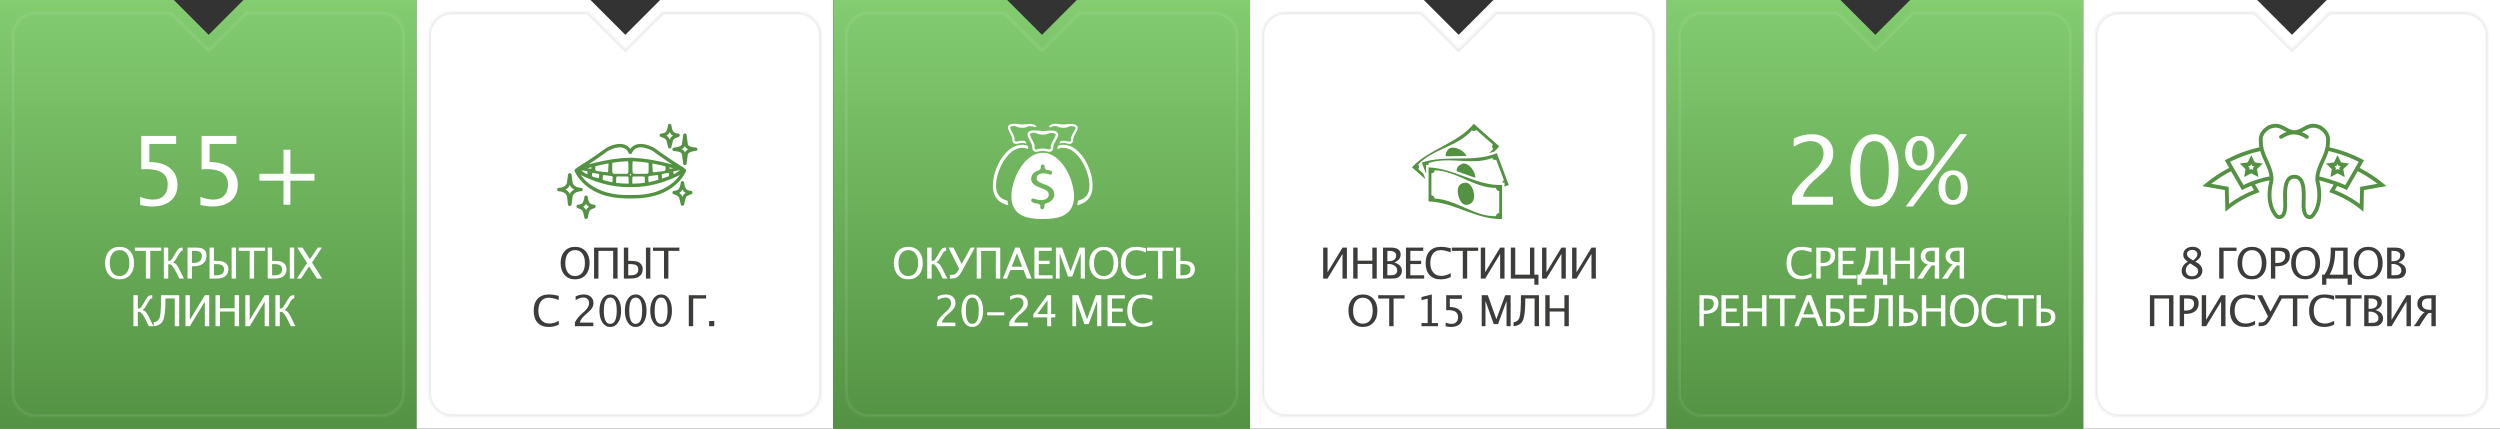 <?xml version="1.0" encoding="UTF-8"?> <svg xmlns="http://www.w3.org/2000/svg" width="1050" height="180" viewBox="0 0 1050 180" fill="none"><rect x="0" y="0" width="1050" height="180" fill="#333333" stroke="none"/><path fill-rule="evenodd" clip-rule="evenodd" d="M73 0H0V180H175V0H102.255L87.627 14.627L73 0Z" fill="url(#paint0_linear_222_1358)"></path><g opacity="0.1"><mask id="path-2-inside-1_222_1358" fill="white"><path fill-rule="evenodd" clip-rule="evenodd" d="M72 5H15C9.477 5 5 9.477 5 15V165C5 170.523 9.477 175 15 175H160C165.523 175 170 170.523 170 165V15C170 9.477 165.523 5 160 5H103.255L87.627 20.627L72 5Z"></path></mask><path d="M72 5L72.707 4.293L72.414 4H72V5ZM103.255 5V4H102.841L102.548 4.293L103.255 5ZM87.627 20.627L86.92 21.334L87.627 22.042L88.335 21.334L87.627 20.627ZM15 6H72V4H15V6ZM6 15C6 10.029 10.029 6 15 6V4C8.925 4 4 8.925 4 15H6ZM6 165V15H4V165H6ZM15 174C10.029 174 6 169.971 6 165H4C4 171.075 8.925 176 15 176V174ZM160 174H15V176H160V174ZM169 165C169 169.971 164.971 174 160 174V176C166.075 176 171 171.075 171 165H169ZM169 15V165H171V15H169ZM160 6C164.971 6 169 10.029 169 15H171C171 8.925 166.075 4 160 4V6ZM103.255 6H160V4H103.255V6ZM102.548 4.293L86.92 19.92L88.335 21.334L103.962 5.707L102.548 4.293ZM88.335 19.92L72.707 4.293L71.293 5.707L86.92 21.334L88.335 19.92Z" fill="white" mask="url(#path-2-inside-1_222_1358)"></path></g><path d="M50.131 117.325C48.327 117.325 46.873 116.701 45.772 115.453C44.676 114.199 44.128 112.544 44.128 110.487C44.128 108.419 44.679 106.767 45.781 105.53C46.888 104.288 48.365 103.667 50.21 103.667C52.05 103.667 53.524 104.285 54.631 105.521C55.739 106.758 56.292 108.407 56.292 110.47C56.292 112.573 55.739 114.243 54.631 115.479C53.524 116.71 52.024 117.325 50.131 117.325ZM50.158 115.945C51.488 115.945 52.516 115.468 53.243 114.513C53.969 113.552 54.333 112.198 54.333 110.452C54.333 108.759 53.966 107.435 53.234 106.479C52.507 105.524 51.499 105.047 50.21 105.047C48.916 105.047 47.905 105.527 47.178 106.488C46.452 107.443 46.088 108.773 46.088 110.479C46.088 112.178 46.449 113.514 47.169 114.486C47.89 115.459 48.886 115.945 50.158 115.945ZM61.259 117V105.372H56.645V103.992H67.719V105.372H63.105V117H61.259ZM70.664 110.979V117H68.818V103.992H70.664V109.608H70.761C71.241 109.608 71.604 109.491 71.85 109.257C72.097 109.017 72.524 108.378 73.134 107.341L73.687 106.392L74.144 105.583C74.49 104.991 74.839 104.578 75.19 104.344C75.542 104.104 75.981 103.983 76.509 103.983L76.737 103.992V105.346C76.673 105.34 76.623 105.337 76.588 105.337C76.137 105.337 75.665 105.779 75.173 106.664L74.83 107.288L74.558 107.763C74.112 108.56 73.769 109.107 73.529 109.406C73.289 109.705 72.984 109.969 72.615 110.197C73.248 110.408 73.74 110.713 74.092 111.111C74.449 111.504 74.891 112.239 75.419 113.317L75.867 114.223C75.92 114.334 76.084 114.677 76.359 115.251C76.67 115.913 76.972 116.496 77.265 117H75.313L75.173 116.728L74.602 115.576L73.863 114.064C73.107 112.529 72.34 111.501 71.561 110.979H70.664ZM78.768 117V103.992H82.31C83.88 103.992 85.008 104.259 85.694 104.792C86.379 105.319 86.722 106.189 86.722 107.402C86.722 108.785 86.254 109.869 85.316 110.654C84.379 111.439 83.078 111.832 81.414 111.832H80.596V117H78.768ZM80.596 110.435H81.343C82.439 110.435 83.286 110.183 83.883 109.679C84.481 109.175 84.78 108.463 84.78 107.543C84.78 106.764 84.546 106.207 84.077 105.873C83.608 105.539 82.826 105.372 81.73 105.372H80.596V110.435ZM88.015 117V103.992H89.861V109.573H90.854C92.547 109.573 93.743 109.793 94.44 110.232C95.436 110.865 95.934 111.8 95.934 113.036C95.934 114.483 95.368 115.562 94.238 116.271C93.464 116.757 92.178 117 90.379 117H88.015ZM89.861 115.646H90.511C91.759 115.646 92.667 115.45 93.236 115.058C93.804 114.659 94.088 114.029 94.088 113.168C94.088 112.377 93.825 111.806 93.297 111.454C92.776 111.103 91.932 110.927 90.766 110.927H89.861V115.646ZM97.287 117V103.992H99.133V117H97.287ZM104.873 117V105.372H100.259V103.992H111.333V105.372H106.719V117H104.873ZM112.432 117V103.992H114.278V109.573H115.271C116.965 109.573 118.16 109.793 118.857 110.232C119.853 110.865 120.351 111.8 120.351 113.036C120.351 114.483 119.786 115.562 118.655 116.271C117.882 116.757 116.596 117 114.797 117H112.432ZM114.278 115.646H114.929C116.177 115.646 117.085 115.45 117.653 115.058C118.221 114.659 118.506 114.029 118.506 113.168C118.506 112.377 118.242 111.806 117.715 111.454C117.193 111.103 116.349 110.927 115.183 110.927H114.278V115.646ZM121.705 117V103.992H123.551V117H121.705ZM124.659 117L128.974 110.47L124.87 103.992H127.049L130.178 108.896L133.465 103.992H135.206L131.048 110.276L135.311 117H133.131L129.827 111.841L126.408 117H124.659ZM57.875 130.979V137H56.029V123.992H57.875V129.608H57.972C58.452 129.608 58.816 129.491 59.062 129.257C59.308 129.017 59.736 128.378 60.345 127.341L60.899 126.392L61.356 125.583C61.701 124.991 62.05 124.578 62.402 124.344C62.753 124.104 63.193 123.983 63.72 123.983L63.948 123.992V125.346C63.884 125.34 63.834 125.337 63.799 125.337C63.348 125.337 62.876 125.779 62.384 126.664L62.041 127.288L61.769 127.763C61.323 128.56 60.981 129.107 60.74 129.406C60.5 129.705 60.196 129.969 59.826 130.197C60.459 130.408 60.951 130.713 61.303 131.111C61.66 131.504 62.103 132.239 62.63 133.317L63.078 134.223C63.131 134.334 63.295 134.677 63.571 135.251C63.881 135.913 64.183 136.496 64.476 137H62.525L62.384 136.728L61.813 135.576L61.074 134.064C60.319 132.529 59.551 131.501 58.772 130.979H57.875ZM64.573 137V135.374C65.833 135.198 66.659 134.527 67.052 133.361C67.462 132.148 67.667 129.301 67.667 124.818V123.992H75.252V137H73.406V125.346H69.504V125.636C69.504 130.048 69.182 132.998 68.537 134.486C67.892 135.969 66.571 136.807 64.573 137ZM77.898 137V123.992H79.744V134.346L86.028 123.992H87.874V137H86.028V126.646L79.744 137H77.898ZM90.52 137V123.992H92.366V129.477H98.553V123.992H100.399V137H98.553V130.856H92.366V137H90.52ZM103.036 137V123.992H104.882V134.346L111.166 123.992H113.012V137H111.166V126.646L104.882 137H103.036ZM117.504 130.979V137H115.658V123.992H117.504V129.608H117.6C118.081 129.608 118.444 129.491 118.69 129.257C118.936 129.017 119.364 128.378 119.973 127.341L120.527 126.392L120.984 125.583C121.33 124.991 121.679 124.578 122.03 124.344C122.382 124.104 122.821 123.983 123.348 123.983L123.577 123.992V125.346C123.512 125.34 123.463 125.337 123.428 125.337C122.976 125.337 122.505 125.779 122.012 126.664L121.67 127.288L121.397 127.763C120.952 128.56 120.609 129.107 120.369 129.406C120.129 129.705 119.824 129.969 119.455 130.197C120.088 130.408 120.58 130.713 120.931 131.111C121.289 131.504 121.731 132.239 122.259 133.317L122.707 134.223C122.76 134.334 122.924 134.677 123.199 135.251C123.51 135.913 123.811 136.496 124.104 137H122.153L122.012 136.728L121.441 135.576L120.703 134.064C119.947 132.529 119.179 131.501 118.4 130.979H117.504Z" fill="white"></path><path d="M58.863 86.117V82.68C60.777 83.448 62.6 83.832 64.332 83.832C66.233 83.832 67.724 83.272 68.805 82.152C69.898 81.033 70.445 79.49 70.445 77.523C70.445 73.188 67.457 71.019 61.48 71.019C60.803 71.019 60.094 71.065 59.352 71.156V57.094H73.981V60.453H62.73V68.07C66.441 68.07 69.338 68.923 71.422 70.629C73.505 72.335 74.547 74.698 74.547 77.719C74.547 80.531 73.596 82.738 71.695 84.34C69.807 85.928 67.184 86.723 63.824 86.723C62.366 86.723 60.712 86.521 58.863 86.117ZM84.176 86.117V82.68C86.09 83.448 87.913 83.832 89.644 83.832C91.546 83.832 93.037 83.272 94.117 82.152C95.211 81.033 95.758 79.49 95.758 77.523C95.758 73.188 92.769 71.019 86.793 71.019C86.116 71.019 85.406 71.065 84.664 71.156V57.094H99.293V60.453H88.043V68.07C91.754 68.07 94.651 68.923 96.734 70.629C98.818 72.335 99.859 74.698 99.859 77.719C99.859 80.531 98.909 82.738 97.008 84.34C95.12 85.928 92.496 86.723 89.137 86.723C87.678 86.723 86.025 86.521 84.176 86.117ZM119.078 86V75.883H108.961V72.992H119.078V62.875H121.969V72.992H132.086V75.883H121.969V86H119.078Z" fill="white"></path><path fill-rule="evenodd" clip-rule="evenodd" d="M248 0H175V180H350V0H277.255L262.627 14.627L248 0Z" fill="white"></path><g opacity="0.1"><mask id="path-7-inside-2_222_1358" fill="white"><path fill-rule="evenodd" clip-rule="evenodd" d="M247 5H190C184.477 5 180 9.477 180 15V165C180 170.523 184.477 175 190 175H335C340.523 175 345 170.523 345 165V15C345 9.477 340.523 5 335 5H278.255L262.627 20.627L247 5Z"></path></mask><path d="M247 5L247.707 4.293L247.414 4H247V5ZM278.255 5V4H277.841L277.548 4.293L278.255 5ZM262.627 20.627L261.92 21.334L262.627 22.042L263.335 21.334L262.627 20.627ZM190 6H247V4H190V6ZM181 15C181 10.029 185.029 6 190 6V4C183.925 4 179 8.925 179 15H181ZM181 165V15H179V165H181ZM190 174C185.029 174 181 169.971 181 165H179C179 171.075 183.925 176 190 176V174ZM335 174H190V176H335V174ZM344 165C344 169.971 339.971 174 335 174V176C341.075 176 346 171.075 346 165H344ZM344 15V165H346V15H344ZM335 6C339.971 6 344 10.029 344 15H346C346 8.925 341.075 4 335 4V6ZM278.255 6H335V4H278.255V6ZM277.548 4.293L261.92 19.92L263.335 21.334L278.962 5.707L277.548 4.293ZM263.335 19.92L247.707 4.293L246.293 5.707L261.92 21.334L263.335 19.92Z" fill="#3C3C3B" mask="url(#path-7-inside-2_222_1358)"></path></g><path d="M241.466 117.325C239.662 117.325 238.209 116.701 237.107 115.453C236.011 114.199 235.463 112.544 235.463 110.487C235.463 108.419 236.014 106.767 237.116 105.53C238.223 104.288 239.7 103.667 241.545 103.667C243.385 103.667 244.859 104.285 245.966 105.521C247.074 106.758 247.628 108.407 247.628 110.47C247.628 112.573 247.074 114.243 245.966 115.479C244.859 116.71 243.359 117.325 241.466 117.325ZM241.493 115.945C242.823 115.945 243.851 115.468 244.578 114.513C245.304 113.552 245.668 112.198 245.668 110.452C245.668 108.759 245.301 107.435 244.569 106.479C243.842 105.524 242.835 105.047 241.545 105.047C240.251 105.047 239.24 105.527 238.513 106.488C237.787 107.443 237.423 108.773 237.423 110.479C237.423 112.178 237.784 113.514 238.504 114.486C239.225 115.459 240.221 115.945 241.493 115.945ZM249.5 117V103.992H259.379V117H257.533V105.372H251.346V117H249.5ZM262.017 117V103.992H263.862V109.573H264.855C266.549 109.573 267.744 109.793 268.441 110.232C269.438 110.865 269.936 111.8 269.936 113.036C269.936 114.483 269.37 115.562 268.239 116.271C267.466 116.757 266.18 117 264.381 117H262.017ZM263.862 115.646H264.513C265.761 115.646 266.669 115.45 267.237 115.058C267.806 114.659 268.09 114.029 268.09 113.168C268.09 112.377 267.826 111.806 267.299 111.454C266.777 111.103 265.934 110.927 264.768 110.927H263.862V115.646ZM271.289 117V103.992H273.135V117H271.289ZM278.875 117V105.372H274.26V103.992H285.335V105.372H280.72V117H278.875ZM234.689 136.332C233.405 136.994 232.005 137.325 230.487 137.325C228.466 137.325 226.904 136.733 225.803 135.55C224.701 134.36 224.151 132.679 224.151 130.505C224.151 128.337 224.71 126.655 225.829 125.46C226.954 124.265 228.536 123.667 230.575 123.667C231.741 123.667 233.107 123.857 234.671 124.238V125.97C232.89 125.354 231.516 125.047 230.549 125.047C229.137 125.047 228.044 125.524 227.271 126.479C226.497 127.435 226.11 128.782 226.11 130.522C226.11 132.181 226.524 133.49 227.35 134.451C228.176 135.406 229.304 135.884 230.734 135.884C231.964 135.884 233.282 135.506 234.689 134.75V136.332ZM241.449 137V135.479C241.953 134.302 242.972 133.019 244.507 131.63L245.501 130.742C246.778 129.588 247.417 128.442 247.417 127.306C247.417 126.579 247.197 126.008 246.757 125.592C246.324 125.176 245.726 124.968 244.964 124.968C244.062 124.968 242.999 125.316 241.774 126.014V124.484C242.928 123.939 244.074 123.667 245.211 123.667C246.429 123.667 247.408 123.995 248.146 124.651C248.884 125.308 249.253 126.178 249.253 127.262C249.253 128.041 249.066 128.732 248.691 129.336C248.322 129.939 247.63 130.672 246.617 131.533L245.949 132.104C244.56 133.282 243.757 134.407 243.541 135.479H249.192V137H241.449ZM256.268 137.325C254.926 137.325 253.839 136.695 253.007 135.436C252.181 134.17 251.768 132.521 251.768 130.487C251.768 128.437 252.184 126.787 253.016 125.539C253.854 124.291 254.955 123.667 256.321 123.667C257.686 123.667 258.784 124.291 259.616 125.539C260.454 126.787 260.873 128.428 260.873 130.461C260.873 132.547 260.454 134.214 259.616 135.462C258.784 136.704 257.668 137.325 256.268 137.325ZM256.285 136.024C258.119 136.024 259.036 134.161 259.036 130.435C259.036 126.79 258.131 124.968 256.321 124.968C254.516 124.968 253.614 126.808 253.614 130.487C253.614 134.179 254.504 136.024 256.285 136.024ZM266.938 137.325C265.597 137.325 264.51 136.695 263.678 135.436C262.852 134.17 262.438 132.521 262.438 130.487C262.438 128.437 262.854 126.787 263.687 125.539C264.524 124.291 265.626 123.667 266.991 123.667C268.356 123.667 269.455 124.291 270.287 125.539C271.125 126.787 271.544 128.428 271.544 130.461C271.544 132.547 271.125 134.214 270.287 135.462C269.455 136.704 268.339 137.325 266.938 137.325ZM266.956 136.024C268.79 136.024 269.707 134.161 269.707 130.435C269.707 126.79 268.802 124.968 266.991 124.968C265.187 124.968 264.284 126.808 264.284 130.487C264.284 134.179 265.175 136.024 266.956 136.024ZM277.609 137.325C276.267 137.325 275.18 136.695 274.348 135.436C273.522 134.17 273.109 132.521 273.109 130.487C273.109 128.437 273.525 126.787 274.357 125.539C275.195 124.291 276.297 123.667 277.662 123.667C279.027 123.667 280.126 124.291 280.958 125.539C281.796 126.787 282.215 128.428 282.215 130.461C282.215 132.547 281.796 134.214 280.958 135.462C280.126 136.704 279.009 137.325 277.609 137.325ZM277.627 136.024C279.461 136.024 280.378 134.161 280.378 130.435C280.378 126.79 279.472 124.968 277.662 124.968C275.857 124.968 274.955 126.808 274.955 130.487C274.955 134.179 275.845 136.024 277.627 136.024ZM289.291 137V123.992H296.569V125.398H291.137V137H289.291ZM297.826 137V134.829H299.997V137H297.826Z" fill="#3C3C3B"></path><path d="M292.244 61.946L292.157 61.941C291.396 61.894 289.082 61.754 288.891 60.53C288.607 58.715 288.376 56.703 288.374 56.683C288.332 56.319 288.024 56.044 287.657 56.044C287.29 56.044 286.981 56.319 286.94 56.683C286.938 56.703 286.707 58.715 286.423 60.53C286.273 61.491 284.099 61.938 283.071 62.004C282.69 62.028 282.394 62.343 282.394 62.724C282.393 63.105 282.69 63.421 283.07 63.444L283.157 63.45C283.917 63.496 286.232 63.637 286.423 64.861C286.707 66.675 286.938 68.687 286.94 68.707C286.982 69.072 287.29 69.347 287.657 69.347C288.024 69.347 288.332 69.072 288.374 68.707C288.376 68.687 288.607 66.676 288.891 64.861C289.041 63.9 291.215 63.453 292.243 63.387C292.624 63.363 292.92 63.048 292.921 62.666C292.921 62.285 292.624 61.97 292.244 61.946ZM287.666 64.006C287.387 63.376 286.868 62.949 286.273 62.657C286.855 62.359 287.367 61.948 287.648 61.385C287.927 62.015 288.446 62.442 289.041 62.733C288.46 63.032 287.947 63.443 287.666 64.006Z" fill="#539243"></path><path d="M277.518 57.48L277.782 57.579C278.611 57.89 279.209 58.114 279.63 58.577C279.973 58.955 280.291 60.462 280.462 61.272C280.503 61.462 280.54 61.64 280.576 61.799C280.65 62.128 280.942 62.363 281.28 62.363C281.618 62.363 281.91 62.128 281.984 61.799C282.02 61.64 282.058 61.462 282.098 61.271C282.269 60.462 282.587 58.955 282.93 58.577C283.351 58.114 283.95 57.889 284.778 57.579L285.042 57.48C285.361 57.359 285.551 57.032 285.499 56.695C285.447 56.358 285.166 56.103 284.826 56.084C283.761 56.025 283.245 55.65 283.183 55.602C283.148 55.569 283.126 55.556 283.083 55.53C282.487 55.172 282.09 53.633 281.999 52.655C281.965 52.284 281.653 52 281.281 52C281.28 52 281.28 52 281.28 52C280.907 52 280.596 52.284 280.561 52.655C280.47 53.633 280.073 55.172 279.478 55.53C279.434 55.556 279.412 55.569 279.377 55.602C279.315 55.65 278.8 56.025 277.734 56.084C277.394 56.103 277.113 56.358 277.061 56.695C277.009 57.032 277.2 57.359 277.518 57.48ZM280.267 56.738C280.704 56.459 281.033 56.014 281.28 55.518C281.527 56.013 281.856 56.459 282.293 56.738C282.358 56.789 282.472 56.871 282.637 56.963C282.359 57.137 282.1 57.344 281.862 57.606C281.629 57.863 281.442 58.224 281.28 58.667C281.118 58.224 280.931 57.863 280.698 57.606C280.46 57.344 280.201 57.137 279.923 56.963C280.088 56.871 280.202 56.789 280.267 56.738Z" fill="#539243"></path><path d="M290.174 80.15C289.108 80.091 288.593 79.716 288.531 79.668C288.495 79.635 288.473 79.621 288.43 79.595C287.835 79.238 287.438 77.699 287.346 76.721C287.312 76.349 287.001 76.065 286.628 76.065C286.255 76.065 285.943 76.349 285.909 76.721C285.822 77.67 285.417 79.24 284.825 79.595C284.782 79.621 284.76 79.634 284.724 79.668C284.662 79.716 284.147 80.09 283.082 80.149C282.742 80.168 282.461 80.423 282.409 80.76C282.357 81.097 282.547 81.424 282.866 81.545L283.13 81.644C283.958 81.955 284.557 82.179 284.978 82.642C285.321 83.02 285.639 84.527 285.81 85.337C285.85 85.527 285.888 85.705 285.923 85.864C285.997 86.194 286.29 86.428 286.628 86.428C286.965 86.428 287.258 86.194 287.332 85.864C287.367 85.705 287.405 85.527 287.445 85.337C287.616 84.527 287.934 83.02 288.278 82.642C288.699 82.179 289.297 81.955 290.126 81.644L290.389 81.545C290.708 81.424 290.899 81.097 290.847 80.76C290.795 80.423 290.514 80.169 290.174 80.15ZM287.21 81.672C286.976 81.928 286.789 82.289 286.628 82.732C286.466 82.289 286.279 81.928 286.046 81.671C285.807 81.41 285.548 81.203 285.27 81.028C285.435 80.936 285.55 80.854 285.615 80.803C286.051 80.525 286.381 80.079 286.627 79.583C286.875 80.079 287.203 80.525 287.64 80.803C287.706 80.854 287.82 80.936 287.985 81.028C287.707 81.203 287.448 81.41 287.21 81.672Z" fill="#539243"></path><path d="M244.771 79.618C244.771 79.223 244.454 78.902 244.059 78.897C243.925 78.895 240.792 78.829 240.472 76.513C240.434 76.238 240.069 73.384 240.066 73.355C240.019 72.995 239.713 72.725 239.35 72.725H239.273C238.909 72.725 238.602 72.995 238.557 73.356C238.453 74.171 238.177 76.338 238.141 76.579C237.798 78.832 234.839 78.895 234.713 78.897C234.318 78.901 234 79.223 234 79.618C234 80.013 234.317 80.335 234.712 80.34C234.838 80.342 237.798 80.407 238.141 82.658C238.177 82.898 238.453 85.066 238.557 85.881C238.602 86.242 238.909 86.512 239.273 86.512H239.35C239.713 86.512 240.019 86.242 240.066 85.882C240.069 85.853 240.434 82.999 240.472 82.724C240.792 80.41 243.926 80.342 244.059 80.34C244.454 80.335 244.771 80.013 244.771 79.618ZM239.316 81.525C238.949 80.639 238.29 80.028 237.546 79.619C238.29 79.21 238.949 78.599 239.316 77.713C239.695 78.599 240.374 79.21 241.14 79.619C240.374 80.028 239.695 80.64 239.316 81.525Z" fill="#539243"></path><path d="M249.511 85.968C248.518 85.913 248.035 85.566 247.974 85.519C247.939 85.486 247.917 85.473 247.874 85.447C247.326 85.118 246.947 83.641 246.863 82.747C246.829 82.375 246.517 82.091 246.144 82.091C245.771 82.091 245.459 82.375 245.425 82.747C245.343 83.64 244.965 85.116 244.414 85.447C244.377 85.469 244.342 85.495 244.309 85.524C244.304 85.527 243.809 85.91 242.777 85.968C242.436 85.987 242.156 86.241 242.103 86.578C242.051 86.915 242.242 87.243 242.561 87.363L242.811 87.457C243.592 87.75 244.157 87.962 244.551 88.395C244.87 88.746 245.171 90.17 245.332 90.935C245.37 91.116 245.406 91.285 245.44 91.436C245.514 91.766 245.806 92 246.144 92C246.482 92 246.775 91.766 246.848 91.436C246.882 91.285 246.918 91.117 246.956 90.936C247.118 90.171 247.418 88.746 247.737 88.395C248.131 87.962 248.696 87.75 249.478 87.457L249.727 87.363C250.046 87.243 250.237 86.915 250.185 86.578C250.132 86.241 249.852 85.987 249.511 85.968ZM246.669 87.424C246.461 87.653 246.291 87.968 246.144 88.351C245.997 87.968 245.827 87.653 245.619 87.424C245.405 87.189 245.174 87 244.927 86.84C245.056 86.764 245.147 86.699 245.204 86.655C245.605 86.399 245.911 85.996 246.144 85.547C246.377 85.997 246.683 86.399 247.084 86.655C247.14 86.699 247.232 86.765 247.361 86.84C247.114 87 246.883 87.189 246.669 87.424Z" fill="#539243"></path><path d="M288.124 71.841C288.233 71.551 288.145 71.223 287.904 71.027C287.787 70.932 287.647 70.879 287.504 70.868C287.456 70.698 287.347 70.547 287.187 70.449C280.851 66.575 274.992 62.254 274.933 62.211C274.914 62.197 274.895 62.184 274.875 62.172C274.757 62.101 271.95 60.442 269.103 60.442C267.223 60.442 265.733 61.169 264.73 62.559C263.727 61.169 262.237 60.442 260.357 60.442C257.51 60.442 254.704 62.101 254.586 62.172C254.565 62.184 254.546 62.197 254.527 62.211C254.469 62.254 248.638 66.559 242.315 70.423C242.148 70.526 242.036 70.687 241.992 70.867C241.836 70.871 241.683 70.924 241.557 71.027C241.316 71.223 241.227 71.551 241.337 71.841C241.382 71.962 242.488 74.831 245.771 77.671C247.684 79.326 249.952 80.643 252.514 81.585C255.691 82.754 259.331 83.347 263.332 83.347H266.129C270.129 83.347 273.769 82.754 276.946 81.585C279.508 80.642 281.776 79.326 283.689 77.671C286.972 74.831 288.078 71.962 288.124 71.841ZM283.016 71.89L285.617 71.485C285.625 71.487 285.632 71.489 285.64 71.491C285.098 71.876 284.547 72.261 284.055 72.598C283.693 72.774 283.303 72.958 282.886 73.148C282.857 72.838 282.851 72.6 282.852 72.399V72.361L282.846 72.323C282.807 72.064 282.96 71.916 283.016 71.89ZM281.465 70.887C281.334 70.896 281.186 70.87 281.159 70.563C281.157 70.513 281.153 70.406 281.148 70.263C281.714 70.409 282.25 70.551 282.752 70.687L281.465 70.887ZM281.855 71.869C281.832 71.962 281.817 72.057 281.812 72.154C281.758 72.059 281.695 71.976 281.623 71.905L281.855 71.869ZM249.262 67.663C249.382 67.583 249.5 67.503 249.618 67.423C250.22 67.015 250.791 66.624 251.323 66.257C253.571 64.702 255.113 63.572 255.353 63.395C255.635 63.233 258.05 61.886 260.357 61.886C262.141 61.886 263.355 62.678 264.069 64.307C264.184 64.57 264.444 64.739 264.73 64.739C265.017 64.739 265.276 64.57 265.391 64.307C266.105 62.678 267.319 61.886 269.103 61.886C271.412 61.886 273.829 63.235 274.107 63.395C274.407 63.615 276.74 65.325 279.947 67.492C280.7 68.001 281.5 68.535 282.334 69.081C281.69 68.911 280.999 68.734 280.272 68.554C280.195 68.535 280.119 68.516 280.042 68.498C279.146 68.278 278.195 68.058 277.206 67.844C276.172 67.621 275.096 67.406 273.995 67.21C273.748 67.166 273.5 67.123 273.25 67.081C273.158 67.066 273.066 67.051 272.974 67.035C272.708 66.992 272.44 66.949 272.172 66.908C270.139 66.598 268.057 66.369 266.03 66.288C265.697 66.275 265.365 66.265 265.035 66.26C265.016 66.257 264.997 66.257 264.979 66.256C264.963 66.255 264.948 66.252 264.932 66.252C264.814 66.252 264.696 66.254 264.579 66.255C264.229 66.258 263.877 66.266 263.525 66.279C261.494 66.351 259.418 66.569 257.393 66.872C257.121 66.913 256.849 66.955 256.58 66.998C256.491 67.012 256.402 67.027 256.314 67.042C256.062 67.084 255.81 67.126 255.56 67.17C253.674 67.5 251.863 67.889 250.21 68.281C249.976 68.336 249.745 68.392 249.519 68.447C249.39 68.478 249.263 68.51 249.136 68.541C248.453 68.71 247.802 68.878 247.191 69.04C247.91 68.569 248.603 68.107 249.262 67.663ZM277.939 73.47C277.9 73.211 278.053 73.063 278.108 73.037L280.809 72.617C280.865 72.614 280.927 72.605 280.943 72.783C280.948 72.913 280.967 73.47 280.988 73.962C280.092 74.326 279.116 74.69 278.074 75.036C277.96 74.32 277.944 73.882 277.944 73.547V73.508L277.939 73.47ZM272.273 74.684C272.207 74.24 272.505 73.979 272.602 73.961L276.084 73.523C276.095 73.522 276.107 73.521 276.119 73.521C276.309 73.521 276.404 73.63 276.425 73.873C276.43 74.046 276.457 74.856 276.486 75.532C275.196 75.909 273.825 76.247 272.396 76.513C272.318 75.917 272.279 75.329 272.279 74.76V74.722L272.273 74.684ZM266.438 72.986C265.853 72.986 265.707 72.517 265.674 72.343L265.64 70.824C265.64 70.816 265.639 70.807 265.639 70.799C265.637 70.773 265.543 69.334 265.754 67.722C267.932 67.797 270.186 68.052 272.378 68.401C272.491 69.717 272.422 70.777 272.42 70.799C272.42 70.807 272.419 70.816 272.419 70.824L272.385 72.345C272.361 72.477 272.227 72.986 271.622 72.986H266.438ZM270.839 76.77C269.296 76.991 267.698 77.122 266.069 77.122H265.567C265.533 76.352 265.57 75.796 265.571 75.787C265.572 75.779 265.572 75.77 265.572 75.762L265.599 74.547C265.619 74.449 265.714 74.122 266.113 74.122H270.282C270.66 74.122 270.767 74.409 270.795 74.549L270.822 75.762C270.822 75.77 270.823 75.779 270.823 75.787C270.824 75.795 270.851 76.188 270.839 76.77ZM273.314 72.832C273.329 72.794 273.342 72.755 273.353 72.718C273.375 72.753 273.398 72.787 273.422 72.819L273.314 72.832ZM274.682 72.366C274.663 72.367 274.643 72.368 274.624 72.368C274.32 72.368 274.15 72.181 274.118 71.812C274.111 71.595 274.033 69.244 273.985 68.674C275.939 69.028 277.813 69.442 279.501 69.851C279.516 70.139 279.524 70.424 279.524 70.703V70.741L279.53 70.779C279.59 71.181 279.433 71.455 279.334 71.582C279.208 71.745 279.068 71.814 279.01 71.82L274.682 72.366ZM280.463 71.628C280.474 71.593 280.486 71.559 280.495 71.524C280.524 71.554 280.553 71.582 280.584 71.609L280.463 71.628ZM265.109 73.446C264.984 73.555 264.882 73.68 264.804 73.808C264.719 73.669 264.608 73.536 264.469 73.421C264.606 73.261 264.707 73.086 264.779 72.918C264.854 73.095 264.962 73.28 265.109 73.446ZM251.487 73.035L251.499 73.037C251.555 73.063 251.708 73.212 251.669 73.47L251.663 73.508V73.547C251.663 73.842 251.651 74.216 251.571 74.788C251.181 74.744 250.554 74.637 249.897 74.514C249.454 74.351 249.028 74.186 248.617 74.021C248.639 73.515 248.66 72.918 248.664 72.783C248.68 72.605 248.743 72.614 248.799 72.617L251.487 73.035ZM248.981 71.602C249.009 71.577 249.036 71.551 249.062 71.524C249.071 71.556 249.081 71.587 249.092 71.619L248.981 71.602ZM250.56 71.822L250.548 71.82C250.489 71.814 250.35 71.745 250.223 71.582C250.124 71.455 249.967 71.181 250.027 70.779L250.033 70.741V70.702C250.033 70.406 250.042 70.105 250.059 69.801C251.75 69.392 253.622 68.981 255.576 68.632C255.528 69.139 255.446 71.59 255.439 71.812C255.408 72.181 255.238 72.368 254.934 72.368C254.914 72.368 254.895 72.368 254.876 72.366L250.56 71.822ZM253.194 73.863C253.216 73.621 253.311 73.513 253.499 73.513C253.512 73.513 253.525 73.513 253.537 73.514L257.004 73.969L257.014 73.97C257.113 73.989 257.41 74.251 257.341 74.694L257.335 74.732L257.335 74.771C257.333 75.345 257.289 75.938 257.208 76.54C255.781 76.279 254.412 75.947 253.122 75.575C253.155 74.887 253.187 74.04 253.194 73.863ZM256.138 72.815C256.161 72.784 256.183 72.751 256.205 72.718C256.216 72.754 256.228 72.791 256.242 72.829L256.138 72.815ZM257.172 72.343L257.138 70.824C257.138 70.816 257.138 70.807 257.137 70.799C257.135 70.776 257.065 69.697 257.182 68.364C259.368 68.023 261.618 67.778 263.802 67.713C264.015 69.329 263.92 70.773 263.919 70.799C263.918 70.807 263.918 70.816 263.918 70.824L263.884 72.345C263.859 72.477 263.725 72.986 263.12 72.986H257.936C257.351 72.986 257.205 72.517 257.172 72.343ZM258.784 75.787C258.785 75.779 258.785 75.77 258.785 75.762L258.812 74.551C258.843 74.404 258.951 74.122 259.326 74.122H263.495C263.873 74.122 263.98 74.409 264.008 74.549L264.035 75.762C264.036 75.77 264.036 75.779 264.037 75.787C264.037 75.798 264.075 76.353 264.04 77.122H263.392C261.815 77.122 260.266 77 258.77 76.792C258.757 76.198 258.784 75.795 258.784 75.787ZM248.411 70.213C248.405 70.38 248.401 70.507 248.399 70.563C248.372 70.87 248.224 70.896 248.092 70.887L246.691 70.669C247.227 70.523 247.803 70.37 248.411 70.213ZM247.978 71.912C247.909 71.981 247.848 72.062 247.796 72.154C247.791 72.06 247.777 71.968 247.754 71.878L247.95 71.909L247.978 71.912ZM244.699 71.595L246.592 71.89C246.648 71.916 246.801 72.064 246.762 72.323L246.756 72.361V72.399C246.756 72.614 246.75 72.869 246.715 73.212C246.434 73.085 246.164 72.96 245.906 72.838C245.393 72.492 244.784 72.069 244.176 71.638C244.34 71.614 244.526 71.597 244.699 71.595ZM282.71 76.609C282.389 76.885 282.036 77.168 281.652 77.451C281.163 77.812 280.622 78.174 280.024 78.528C279.09 79.082 278.018 79.614 276.796 80.086C275.923 80.423 274.975 80.729 273.945 80.99C271.731 81.551 269.142 81.903 266.129 81.903H263.332C254.71 81.903 249.556 79.024 246.75 76.609C245.461 75.499 244.535 74.383 243.896 73.465C244.976 74.021 246.407 74.701 248.114 75.385C249.241 75.837 250.559 76.315 252.023 76.76C252.359 76.862 252.703 76.962 253.053 77.06C254.276 77.401 255.585 77.712 256.958 77.961C257.243 78.013 257.531 78.062 257.822 78.109C257.874 78.117 257.926 78.125 257.979 78.133C258.277 78.179 258.577 78.222 258.88 78.262C260.337 78.453 261.849 78.565 263.392 78.565H263.896H264.668H264.94H265.712H266.069C267.665 78.565 269.227 78.445 270.731 78.242C271.03 78.201 271.327 78.158 271.621 78.112C271.677 78.103 271.733 78.093 271.788 78.084C272.074 78.037 272.358 77.989 272.639 77.937C274.017 77.681 275.329 77.365 276.553 77.019C276.862 76.932 277.165 76.843 277.462 76.752C277.502 76.74 277.541 76.728 277.581 76.716C277.875 76.625 278.164 76.533 278.446 76.441C279.395 76.129 280.272 75.808 281.062 75.498C281.158 75.46 281.253 75.422 281.347 75.385C281.602 75.283 281.85 75.181 282.092 75.079C283.473 74.501 284.646 73.938 285.564 73.465C284.925 74.383 283.999 75.499 282.71 76.609Z" fill="#539243"></path><path fill-rule="evenodd" clip-rule="evenodd" d="M423 0H350V180H525V0H452.255L437.627 14.627L423 0Z" fill="url(#paint1_linear_222_1358)"></path><g opacity="0.1"><mask id="path-17-inside-3_222_1358" fill="white"><path fill-rule="evenodd" clip-rule="evenodd" d="M422 5H365C359.477 5 355 9.477 355 15V165C355 170.523 359.477 175 365 175H510C515.523 175 520 170.523 520 165V15C520 9.477 515.523 5 510 5H453.255L437.627 20.627L422 5Z"></path></mask><path d="M422 5L422.707 4.293L422.414 4H422V5ZM453.255 5V4H452.841L452.548 4.293L453.255 5ZM437.627 20.627L436.92 21.334L437.627 22.042L438.335 21.334L437.627 20.627ZM365 6H422V4H365V6ZM356 15C356 10.029 360.029 6 365 6V4C358.925 4 354 8.925 354 15H356ZM356 165V15H354V165H356ZM365 174C360.029 174 356 169.971 356 165H354C354 171.075 358.925 176 365 176V174ZM510 174H365V176H510V174ZM519 165C519 169.971 514.971 174 510 174V176C516.075 176 521 171.075 521 165H519ZM519 15V165H521V15H519ZM510 6C514.971 6 519 10.029 519 15H521C521 8.925 516.075 4 510 4V6ZM453.255 6H510V4H453.255V6ZM452.548 4.293L436.92 19.92L438.335 21.334L453.962 5.707L452.548 4.293ZM438.335 19.92L422.707 4.293L421.293 5.707L436.92 21.334L438.335 19.92Z" fill="white" mask="url(#path-17-inside-3_222_1358)"></path></g><path d="M381.412 117.325C379.607 117.325 378.154 116.701 377.052 115.453C375.956 114.199 375.409 112.544 375.409 110.487C375.409 108.419 375.959 106.767 377.061 105.53C378.168 104.288 379.645 103.667 381.491 103.667C383.33 103.667 384.804 104.285 385.912 105.521C387.019 106.758 387.573 108.407 387.573 110.47C387.573 112.573 387.019 114.243 385.912 115.479C384.804 116.71 383.304 117.325 381.412 117.325ZM381.438 115.945C382.768 115.945 383.796 115.468 384.523 114.513C385.249 113.552 385.613 112.198 385.613 110.452C385.613 108.759 385.246 107.435 384.514 106.479C383.787 105.524 382.78 105.047 381.491 105.047C380.196 105.047 379.185 105.527 378.458 106.488C377.732 107.443 377.369 108.773 377.369 110.479C377.369 112.178 377.729 113.514 378.45 114.486C379.17 115.459 380.166 115.945 381.438 115.945ZM391.291 110.979V117H389.445V103.992H391.291V109.608H391.388C391.868 109.608 392.232 109.491 392.478 109.257C392.724 109.017 393.151 108.378 393.761 107.341L394.315 106.392L394.772 105.583C395.117 104.991 395.466 104.578 395.817 104.344C396.169 104.104 396.609 103.983 397.136 103.983L397.364 103.992V105.346C397.3 105.34 397.25 105.337 397.215 105.337C396.764 105.337 396.292 105.779 395.8 106.664L395.457 107.288L395.185 107.763C394.739 108.56 394.397 109.107 394.156 109.406C393.916 109.705 393.611 109.969 393.242 110.197C393.875 110.408 394.367 110.713 394.719 111.111C395.076 111.504 395.519 112.239 396.046 113.317L396.494 114.223C396.547 114.334 396.711 114.677 396.986 115.251C397.297 115.913 397.599 116.496 397.892 117H395.941L395.8 116.728L395.229 115.576L394.49 114.064C393.734 112.529 392.967 111.501 392.188 110.979H391.291ZM402.849 112.869L398.367 103.992H400.432L403.922 110.9L407.701 103.992H409.424L404.08 113.766C403.365 115.084 402.694 115.954 402.067 116.376C401.44 116.792 400.506 117 399.264 117H398.921V115.479H399.281C400.148 115.479 400.796 115.345 401.223 115.075C401.657 114.8 402.105 114.24 402.568 113.396L402.849 112.869ZM410.224 117V103.992H420.103V117H418.257V105.372H412.07V117H410.224ZM421.211 117L426.37 103.992H428.199L433.279 117H431.283L429.868 113.396H424.358L422.925 117H421.211ZM424.894 112.025H429.332L427.117 106.418L424.894 112.025ZM434.448 117V103.992H441.717V105.372H436.294V109.547H440.838V110.909H436.294V115.62H442.095V117H434.448ZM443.484 117V103.992H446.042L449.645 114.056L453.354 103.992H455.639V117H453.917V106.418L450.331 116.13H448.547L445.066 106.392V117H443.484ZM463.506 117.325C461.702 117.325 460.248 116.701 459.147 115.453C458.051 114.199 457.503 112.544 457.503 110.487C457.503 108.419 458.054 106.767 459.156 105.53C460.263 104.288 461.74 103.667 463.585 103.667C465.425 103.667 466.899 104.285 468.006 105.521C469.114 106.758 469.667 108.407 469.667 110.47C469.667 112.573 469.114 114.243 468.006 115.479C466.899 116.71 465.399 117.325 463.506 117.325ZM463.533 115.945C464.863 115.945 465.891 115.468 466.618 114.513C467.344 113.552 467.707 112.198 467.707 110.452C467.707 108.759 467.341 107.435 466.609 106.479C465.882 105.524 464.874 105.047 463.585 105.047C462.29 105.047 461.28 105.527 460.553 106.488C459.827 107.443 459.463 108.773 459.463 110.479C459.463 112.178 459.824 113.514 460.544 114.486C461.265 115.459 462.261 115.945 463.533 115.945ZM481.314 116.332C480.03 116.994 478.63 117.325 477.112 117.325C475.091 117.325 473.529 116.733 472.428 115.55C471.326 114.36 470.776 112.679 470.776 110.505C470.776 108.337 471.335 106.655 472.454 105.46C473.579 104.265 475.161 103.667 477.2 103.667C478.366 103.667 479.732 103.857 481.296 104.238V105.97C479.515 105.354 478.141 105.047 477.174 105.047C475.762 105.047 474.669 105.524 473.896 106.479C473.122 107.435 472.736 108.782 472.736 110.522C472.736 112.181 473.149 113.49 473.975 114.451C474.801 115.406 475.929 115.884 477.359 115.884C478.589 115.884 479.907 115.506 481.314 114.75V116.332ZM486.377 117V105.372H481.763V103.992H492.837V105.372H488.223V117H486.377ZM493.936 117V103.992H495.782V109.573H496.775C498.468 109.573 499.664 109.793 500.361 110.232C501.357 110.865 501.855 111.8 501.855 113.036C501.855 114.483 501.29 115.562 500.159 116.271C499.385 116.757 498.099 117 496.3 117H493.936ZM495.782 115.646H496.432C497.68 115.646 498.588 115.45 499.157 115.058C499.725 114.659 500.009 114.029 500.009 113.168C500.009 112.377 499.746 111.806 499.218 111.454C498.697 111.103 497.853 110.927 496.687 110.927H495.782V115.646ZM393.497 137V135.479C394.001 134.302 395.021 133.019 396.556 131.63L397.549 130.742C398.826 129.588 399.465 128.442 399.465 127.306C399.465 126.579 399.245 126.008 398.806 125.592C398.372 125.176 397.775 124.968 397.013 124.968C396.11 124.968 395.047 125.316 393.822 126.014V124.484C394.977 123.939 396.122 123.667 397.259 123.667C398.478 123.667 399.456 123.995 400.194 124.651C400.933 125.308 401.302 126.178 401.302 127.262C401.302 128.041 401.114 128.732 400.739 129.336C400.37 129.939 399.679 130.672 398.665 131.533L397.997 132.104C396.609 133.282 395.806 134.407 395.589 135.479H401.24V137H393.497ZM408.316 137.325C406.974 137.325 405.888 136.695 405.056 135.436C404.229 134.17 403.816 132.521 403.816 130.487C403.816 128.437 404.232 126.787 405.064 125.539C405.902 124.291 407.004 123.667 408.369 123.667C409.734 123.667 410.833 124.291 411.665 125.539C412.503 126.787 412.922 128.428 412.922 130.461C412.922 132.547 412.503 134.214 411.665 135.462C410.833 136.704 409.717 137.325 408.316 137.325ZM408.334 136.024C410.168 136.024 411.085 134.161 411.085 130.435C411.085 126.79 410.18 124.968 408.369 124.968C406.564 124.968 405.662 126.808 405.662 130.487C405.662 134.179 406.553 136.024 408.334 136.024ZM414.645 132.447V131.146H421.799V132.447H414.645ZM423.892 137V135.479C424.396 134.302 425.415 133.019 426.95 131.63L427.944 130.742C429.221 129.588 429.86 128.442 429.86 127.306C429.86 126.579 429.64 126.008 429.2 125.592C428.767 125.176 428.169 124.968 427.408 124.968C426.505 124.968 425.442 125.316 424.217 126.014V124.484C425.371 123.939 426.517 123.667 427.654 123.667C428.872 123.667 429.851 123.995 430.589 124.651C431.327 125.308 431.697 126.178 431.697 127.262C431.697 128.041 431.509 128.732 431.134 129.336C430.765 129.939 430.074 130.672 429.06 131.533L428.392 132.104C427.003 133.282 426.2 134.407 425.984 135.479H431.635V137H423.892ZM439.845 137V133.317H433.991V132.008L439.845 123.992H441.471V131.902H443.211V133.317H441.471V137H439.845ZM435.688 131.902H439.959V126.119L435.688 131.902ZM450.393 137V123.992H452.951L456.554 134.056L460.263 123.992H462.548V137H460.826V126.418L457.24 136.13H455.456L451.975 126.392V137H450.393ZM465.177 137V123.992H472.445V125.372H467.023V129.547H471.567V130.909H467.023V135.62H472.823V137H465.177ZM483.986 136.332C482.703 136.994 481.303 137.325 479.785 137.325C477.764 137.325 476.202 136.733 475.1 135.55C473.999 134.36 473.448 132.679 473.448 130.505C473.448 128.337 474.008 126.655 475.127 125.46C476.252 124.265 477.834 123.667 479.873 123.667C481.039 123.667 482.404 123.857 483.969 124.238V125.97C482.187 125.354 480.813 125.047 479.847 125.047C478.434 125.047 477.342 125.524 476.568 126.479C475.795 127.435 475.408 128.782 475.408 130.522C475.408 132.181 475.821 133.49 476.647 134.451C477.474 135.406 478.601 135.884 480.031 135.884C481.262 135.884 482.58 135.506 483.986 134.75V136.332Z" fill="white"></path><path d="M440.778 63.758C440.778 63.758 440.778 63.758 440.776 63.758C440.399 63.758 439.987 63.668 439.55 63.573C439.041 63.463 438.513 63.348 437.963 63.348C437.41 63.348 436.884 63.462 436.375 63.573C435.937 63.668 435.526 63.758 435.147 63.758C433.492 63.758 433.492 61.968 433.492 61.296C433.492 60.87 433.012 59.935 432.587 59.111C431.898 57.773 431.304 56.616 431.639 55.902C432.174 54.754 433.821 54.754 434.361 54.754C435.141 54.754 435.963 54.853 436.69 54.941C437.19 55.001 437.665 55.059 437.963 55.059C438.255 55.059 438.679 55.015 439.17 54.966C439.842 54.898 440.603 54.821 441.345 54.821C441.958 54.821 443.83 54.821 444.382 56.117C444.663 56.772 444.179 57.715 443.369 59.198C442.952 59.961 442.432 60.91 442.432 61.296C442.432 62.155 442.311 62.74 442.047 63.136C441.773 63.548 441.345 63.758 440.778 63.758ZM437.963 62.363C438.63 62.363 439.242 62.496 439.78 62.614C440.158 62.696 440.515 62.773 440.777 62.773C441.044 62.773 441.115 62.698 441.175 62.607C441.278 62.452 441.402 62.1 441.402 61.296C441.402 60.669 441.888 59.776 442.453 58.743C442.85 58.016 443.516 56.798 443.425 56.484C443.234 56.035 442.532 55.806 441.345 55.806C440.658 55.806 439.925 56.372 439.278 56.438C438.759 56.49 438.309 56.536 437.963 56.536C437.6 56.536 437.118 56.478 436.56 56.411C435.864 56.327 435.076 55.739 434.361 55.739C433.354 55.739 432.755 55.929 432.58 56.303C432.453 56.617 433.144 57.957 433.512 58.677C434.032 59.687 434.523 60.642 434.523 61.296C434.523 62.773 434.899 62.773 435.147 62.773C435.409 62.773 435.767 62.695 436.145 62.614C436.684 62.496 437.295 62.363 437.963 62.363Z" fill="white"></path><path d="M437.947 64.165C430.312 64.165 424.786 75.097 424.786 82.467C424.786 90.916 431.82 92 437.947 92C444.076 92 451.11 90.916 451.11 82.467C451.11 75.097 445.583 64.165 437.947 64.165ZM439.586 85.323C439.054 85.478 438.6 85.925 438.6 86.408V87.049C438.6 87.533 438.226 87.924 437.761 87.924C437.297 87.924 436.923 87.532 436.923 87.049V86.477C436.923 85.994 436.466 85.6 435.912 85.534C435.125 85.44 434.366 85.258 433.729 85.015C433.217 84.82 432.99 84.246 433.165 83.82C433.342 83.395 433.864 83.274 434.37 83.474C435.218 83.81 436.242 84.039 437.321 84.039C439.212 84.039 440.492 83.096 440.492 81.786C440.492 80.522 439.454 79.74 437.482 79.05C434.764 78.13 433.085 77.073 433.085 75.073C433.085 73.434 434.244 72.133 436.124 71.582C436.655 71.426 437.109 70.98 437.109 70.496V69.925C437.109 69.441 437.478 69.049 437.935 69.049C438.39 69.049 438.762 69.441 438.762 69.925V70.405C438.762 70.888 439.216 71.286 439.768 71.356C440.366 71.432 440.875 71.556 441.314 71.703C441.835 71.879 442.075 72.423 441.891 72.843C441.71 73.263 441.17 73.396 440.649 73.215C440.049 73.007 439.239 72.82 438.2 72.82C436.149 72.82 435.377 73.878 435.377 74.797C435.377 75.993 436.365 76.591 438.68 77.418C441.426 78.385 442.812 79.579 442.812 81.626C442.811 83.21 441.694 84.708 439.586 85.323Z" fill="white"></path><path d="M425.138 58.116C425.138 58.745 425.138 60.417 426.685 60.417C427.039 60.417 427.423 60.333 427.832 60.244C428.307 60.141 428.8 60.034 429.316 60.034C429.83 60.034 430.324 60.141 430.799 60.244C430.906 60.267 431.006 60.286 431.11 60.307C431.09 60.267 431.068 60.225 431.05 60.19C430.888 59.876 430.727 59.564 430.578 59.256C430.188 59.179 429.766 59.114 429.315 59.114C428.691 59.114 428.121 59.237 427.617 59.346C427.263 59.424 426.93 59.496 426.684 59.496C426.453 59.496 426.101 59.496 426.101 58.115C426.101 57.504 425.643 56.612 425.156 55.668C424.81 54.995 424.166 53.742 424.283 53.449C424.448 53.099 425.007 52.922 425.949 52.922C426.616 52.922 427.354 53.47 428.004 53.549C428.525 53.612 428.977 53.666 429.314 53.666C429.639 53.666 430.059 53.623 430.543 53.575C431.149 53.514 431.834 52.984 432.476 52.984C433.281 52.984 433.843 53.098 434.161 53.321C434.229 53.319 434.291 53.312 434.361 53.312C434.686 53.312 435.013 53.329 435.334 53.353C435.326 53.328 435.324 53.299 435.314 53.275C434.798 52.063 433.049 52.063 432.476 52.063C431.783 52.063 431.071 52.136 430.443 52.198C429.985 52.244 429.588 52.285 429.315 52.285C429.037 52.285 428.593 52.231 428.126 52.175C427.447 52.093 426.677 52 425.949 52C425.444 52 423.905 52 423.404 53.073C423.091 53.74 423.648 54.822 424.292 56.072C424.689 56.845 425.138 57.719 425.138 58.116Z" fill="white"></path><path d="M441.345 53.38C441.438 53.38 441.523 53.389 441.615 53.392C441.813 53.082 442.357 52.923 443.242 52.923C443.909 52.923 444.647 53.472 445.297 53.551C445.818 53.613 446.27 53.668 446.607 53.668C446.932 53.668 447.351 53.624 447.836 53.576C448.441 53.515 449.127 52.985 449.769 52.985C450.879 52.985 451.534 53.2 451.713 53.62C451.798 53.913 451.176 55.05 450.805 55.731C450.277 56.696 449.822 57.53 449.822 58.117C449.822 58.868 449.707 59.198 449.612 59.342C449.554 59.428 449.488 59.498 449.238 59.498C448.994 59.498 448.66 59.425 448.307 59.348C447.804 59.239 447.232 59.115 446.608 59.115C446.201 59.115 445.819 59.17 445.461 59.237C445.288 59.579 445.098 59.93 444.899 60.291C444.975 60.276 445.047 60.263 445.125 60.246C445.6 60.142 446.093 60.036 446.608 60.036C447.123 60.036 447.617 60.142 448.092 60.246C448.5 60.334 448.886 60.419 449.238 60.419C449.769 60.419 450.169 60.223 450.426 59.837C450.672 59.466 450.786 58.92 450.786 58.117C450.786 57.757 451.272 56.87 451.661 56.157C452.419 54.771 452.871 53.889 452.608 53.278C452.092 52.066 450.343 52.066 449.77 52.066C449.077 52.066 448.365 52.138 447.737 52.201C447.279 52.247 446.882 52.288 446.609 52.288C446.331 52.288 445.887 52.233 445.42 52.178C444.741 52.096 443.971 52.003 443.243 52.003C442.738 52.003 441.199 52.003 440.699 53.076C440.651 53.178 440.629 53.291 440.618 53.41C440.86 53.397 441.099 53.38 441.345 53.38Z" fill="white"></path><path d="M446.593 60.798C445.86 60.798 445.148 60.911 444.459 61.114C444.33 61.363 444.216 61.6 444.16 61.747C444.156 62.06 444.132 62.345 444.096 62.615C444.899 62.265 445.733 62.067 446.593 62.067C452.65 62.067 457.567 71.65 457.567 77.905C457.567 81.509 456.071 83.43 452.755 84.304C452.685 84.996 452.569 85.64 452.409 86.237C456.016 85.339 458.895 83.129 458.895 77.905C458.895 71.015 453.73 60.798 446.593 60.798Z" fill="white"></path><path d="M423.139 84.303C419.824 83.429 418.329 81.508 418.329 77.904C418.329 71.65 423.245 62.066 429.301 62.066C430.173 62.066 431.022 62.271 431.836 62.631C431.794 62.348 431.767 62.042 431.762 61.705C431.723 61.575 431.632 61.368 431.524 61.141C430.808 60.922 430.066 60.798 429.301 60.798C422.165 60.798 417 71.015 417 77.904C417 83.129 419.879 85.338 423.486 86.237C423.327 85.639 423.21 84.995 423.139 84.303Z" fill="white"></path><path fill-rule="evenodd" clip-rule="evenodd" d="M598 0H525V180H700V0H627.255L612.627 14.627L598 0Z" fill="white"></path><g opacity="0.1"><mask id="path-27-inside-4_222_1358" fill="white"><path fill-rule="evenodd" clip-rule="evenodd" d="M597 5H540C534.477 5 530 9.477 530 15V165C530 170.523 534.477 175 540 175H685C690.523 175 695 170.523 695 165V15C695 9.477 690.523 5 685 5H628.255L612.627 20.627L597 5Z"></path></mask><path d="M597 5L597.707 4.293L597.414 4H597V5ZM628.255 5V4H627.841L627.548 4.293L628.255 5ZM612.627 20.627L611.92 21.334L612.627 22.042L613.335 21.334L612.627 20.627ZM540 6H597V4H540V6ZM531 15C531 10.029 535.029 6 540 6V4C533.925 4 529 8.925 529 15H531ZM531 165V15H529V165H531ZM540 174C535.029 174 531 169.971 531 165H529C529 171.075 533.925 176 540 176V174ZM685 174H540V176H685V174ZM694 165C694 169.971 689.971 174 685 174V176C691.075 176 696 171.075 696 165H694ZM694 15V165H696V15H694ZM685 6C689.971 6 694 10.029 694 15H696C696 8.925 691.075 4 685 4V6ZM628.255 6H685V4H628.255V6ZM627.548 4.293L611.92 19.92L613.335 21.334L628.962 5.707L627.548 4.293ZM613.335 19.92L597.707 4.293L596.293 5.707L611.92 21.334L613.335 19.92Z" fill="#3C3C3B" mask="url(#path-27-inside-4_222_1358)"></path></g><path d="M555.727 117V103.992H557.573V114.346L563.857 103.992H565.703V117H563.857V106.646L557.573 117H555.727ZM568.349 117V103.992H570.195V109.477H576.382V103.992H578.228V117H576.382V110.856H570.195V117H568.349ZM580.865 117V103.992H584.24C585.541 103.992 586.537 104.238 587.229 104.73C587.926 105.223 588.275 105.932 588.275 106.857C588.275 108.434 587.384 109.556 585.603 110.224C587.73 110.874 588.793 112.049 588.793 113.748C588.793 114.51 588.559 115.187 588.09 115.778C587.733 116.229 587.302 116.546 586.798 116.728C586.294 116.909 585.594 117 584.697 117H580.865ZM582.694 115.62H583.071C584.425 115.62 585.301 115.535 585.699 115.365C586.461 115.043 586.842 114.445 586.842 113.572C586.842 112.799 586.496 112.157 585.805 111.647C585.113 111.132 584.249 110.874 583.212 110.874H582.694V115.62ZM582.694 109.705H583.282C584.267 109.705 585.029 109.494 585.568 109.072C586.113 108.65 586.385 108.056 586.385 107.288C586.385 106.011 585.395 105.372 583.414 105.372H582.694V109.705ZM590.499 117V103.992H597.768V105.372H592.345V109.547H596.889V110.909H592.345V115.62H598.145V117H590.499ZM609.308 116.332C608.025 116.994 606.625 117.325 605.107 117.325C603.086 117.325 601.524 116.733 600.423 115.55C599.321 114.36 598.77 112.679 598.77 110.505C598.77 108.337 599.33 106.655 600.449 105.46C601.574 104.265 603.156 103.667 605.195 103.667C606.361 103.667 607.726 103.857 609.291 104.238V105.97C607.509 105.354 606.135 105.047 605.169 105.047C603.756 105.047 602.664 105.524 601.89 106.479C601.117 107.435 600.73 108.782 600.73 110.522C600.73 112.181 601.143 113.49 601.969 114.451C602.796 115.406 603.923 115.884 605.353 115.884C606.584 115.884 607.902 115.506 609.308 114.75V116.332ZM614.371 117V105.372H609.757V103.992H620.831V105.372H616.217V117H614.371ZM621.931 117V103.992H623.776V114.346L630.061 103.992H631.906V117H630.061V106.646L623.776 117H621.931ZM634.553 117V103.992H636.398V115.374H642.586V103.992H644.431V115.374H646.163V119.602H644.431V117H634.553ZM647.667 117V103.992H649.512V114.346L655.796 103.992H657.642V117H655.796V106.646L649.512 117H647.667ZM660.288 117V103.992H662.134V114.346L668.418 103.992H670.264V117H668.418V106.646L662.134 117H660.288ZM572.339 137.325C570.534 137.325 569.081 136.701 567.98 135.453C566.884 134.199 566.336 132.544 566.336 130.487C566.336 128.419 566.887 126.767 567.988 125.53C569.096 124.288 570.572 123.667 572.418 123.667C574.258 123.667 575.732 124.285 576.839 125.521C577.946 126.758 578.5 128.407 578.5 130.47C578.5 132.573 577.946 134.243 576.839 135.479C575.732 136.71 574.232 137.325 572.339 137.325ZM572.365 135.945C573.695 135.945 574.724 135.468 575.45 134.513C576.177 133.552 576.54 132.198 576.54 130.452C576.54 128.759 576.174 127.435 575.442 126.479C574.715 125.524 573.707 125.047 572.418 125.047C571.123 125.047 570.112 125.527 569.386 126.488C568.659 127.443 568.296 128.773 568.296 130.479C568.296 132.178 568.656 133.514 569.377 134.486C570.098 135.459 571.094 135.945 572.365 135.945ZM583.467 137V125.372H578.852V123.992H589.927V125.372H585.312V137H583.467ZM597.03 137V135.699H599.631V125.434L597.03 126.084V124.748L601.371 123.667V135.699H603.973V137H597.03ZM607.182 137.053V135.506C608.043 135.852 608.863 136.024 609.643 136.024C610.498 136.024 611.169 135.772 611.655 135.269C612.147 134.765 612.394 134.07 612.394 133.186C612.394 131.234 611.049 130.259 608.359 130.259C608.055 130.259 607.735 130.279 607.401 130.32V123.992H613.984V125.504H608.922V128.932C610.592 128.932 611.896 129.315 612.833 130.083C613.771 130.851 614.239 131.914 614.239 133.273C614.239 134.539 613.812 135.532 612.956 136.253C612.106 136.968 610.926 137.325 609.414 137.325C608.758 137.325 608.014 137.234 607.182 137.053ZM622.318 137V123.992H624.875L628.479 134.056L632.188 123.992H634.473V137H632.75V126.418L629.164 136.13H627.38L623.9 126.392V137H622.318ZM635.695 137V135.374C636.955 135.198 637.781 134.527 638.174 133.361C638.584 132.148 638.789 129.301 638.789 124.818V123.992H646.374V137H644.528V125.346H640.626V125.636C640.626 130.048 640.304 132.998 639.659 134.486C639.015 135.969 637.694 136.807 635.695 137ZM649.02 137V123.992H650.866V129.477H657.054V123.992H658.899V137H657.054V130.856H650.866V137H649.02Z" fill="#3C3C3B"></path><path d="M599.989 70.307V84.598C610.707 84.927 620.151 92.319 630.869 91.989V77.699C620.151 78.085 610.707 70.681 599.989 70.307ZM629.611 89.474C628.916 89.474 628.353 90.037 628.353 90.732C628.353 90.749 628.358 90.764 628.358 90.782C619.314 91.121 611.545 83.728 602.499 83.391C602.5 83.373 602.504 83.358 602.504 83.34C602.504 82.645 601.941 82.082 601.246 82.082C601.23 82.082 601.214 82.087 601.196 82.087V72.818C601.213 72.819 601.229 72.823 601.246 72.823C601.941 72.823 602.504 72.26 602.504 71.565C602.504 71.548 602.5 71.532 602.499 71.515C611.544 71.673 619.313 79.066 628.358 78.906C628.358 78.923 628.353 78.939 628.353 78.956C628.353 79.651 628.916 80.215 629.611 80.215C629.628 80.215 629.645 80.21 629.662 80.21V89.479C629.644 89.478 629.628 89.474 629.611 89.474ZM619.131 82.294C619.131 84.934 617.588 86.055 615.684 86.055C613.781 86.055 612.237 82.895 612.237 80.255C612.237 77.615 613.78 76.749 615.684 76.749C617.588 76.749 619.131 79.654 619.131 82.294Z" fill="#539243"></path><path d="M598.969 69.251L600.006 69.287C600.058 69.056 600.046 68.808 599.957 68.57C599.951 68.554 599.941 68.541 599.935 68.525C608.456 65.49 618.331 69.677 626.74 66.344C626.746 66.36 626.747 66.376 626.753 66.393C626.998 67.043 627.723 67.373 628.373 67.128C628.39 67.121 628.403 67.112 628.419 67.105L631.68 75.781C631.664 75.787 631.648 75.788 631.631 75.795C631.226 75.947 630.945 76.287 630.851 76.679L631.888 76.642V78.361C632.495 78.169 633.098 77.952 633.694 77.707L628.666 64.33C618.769 68.463 607.324 64.857 597.159 68.278L598.969 73.092V69.251H598.969Z" fill="#539243"></path><path d="M619.631 74.693C619.665 74.124 619.566 73.481 619.296 72.761C618.367 70.29 615.9 68.115 614.119 68.784C612.704 69.316 611.699 70.281 611.807 71.89C612.898 72.272 613.979 72.668 615.051 73.063C616.598 73.632 618.118 74.191 619.631 74.693Z" fill="#539243"></path><path d="M597.802 72.883L595.683 71.012C595.695 71 595.708 70.991 595.72 70.978C596.179 70.456 596.13 69.662 595.608 69.202C595.596 69.191 595.581 69.184 595.568 69.173C601.673 62.498 612.358 61.567 618.224 54.682C618.236 54.694 618.245 54.707 618.258 54.718C618.779 55.178 619.574 55.129 620.034 54.608C620.045 54.595 620.052 54.58 620.063 54.567L627.011 60.702C627 60.714 626.986 60.724 626.975 60.737C626.515 61.258 626.564 62.052 627.085 62.512C627.097 62.523 627.113 62.53 627.126 62.541C626.585 63.203 625.999 63.809 625.378 64.372C626.138 64.168 626.891 63.922 627.636 63.638C628.36 62.959 629.048 62.236 629.693 61.459L618.981 52C612.176 60.29 600.376 62.469 593 70.255L598.708 75.296L597.802 72.883Z" fill="#539243"></path><path d="M615.913 65.508C615.684 64.95 615.276 64.388 614.656 63.84C612.677 62.093 609.478 61.327 608.218 62.753C607.447 63.627 607.012 64.614 607.241 65.649C608.911 65.582 610.578 65.569 612.227 65.558C613.471 65.549 614.699 65.538 615.913 65.508Z" fill="#539243"></path><path fill-rule="evenodd" clip-rule="evenodd" d="M773 0H700V180H875V0H802.255L787.627 14.627L773 0Z" fill="url(#paint2_linear_222_1358)"></path><g opacity="0.1"><mask id="path-36-inside-5_222_1358" fill="white"><path fill-rule="evenodd" clip-rule="evenodd" d="M772 5H715C709.477 5 705 9.477 705 15V165C705 170.523 709.477 175 715 175H860C865.523 175 870 170.523 870 165V15C870 9.477 865.523 5 860 5H803.255L787.627 20.627L772 5Z"></path></mask><path d="M772 5L772.707 4.293L772.414 4H772V5ZM803.255 5V4H802.841L802.548 4.293L803.255 5ZM787.627 20.627L786.92 21.334L787.627 22.042L788.335 21.334L787.627 20.627ZM715 6H772V4H715V6ZM706 15C706 10.029 710.029 6 715 6V4C708.925 4 704 8.925 704 15H706ZM706 165V15H704V165H706ZM715 174C710.029 174 706 169.971 706 165H704C704 171.075 708.925 176 715 176V174ZM860 174H715V176H860V174ZM869 165C869 169.971 864.971 174 860 174V176C866.075 176 871 171.075 871 165H869ZM869 15V165H871V15H869ZM860 6C864.971 6 869 10.029 869 15H871C871 8.925 866.075 4 860 4V6ZM803.255 6H860V4H803.255V6ZM802.548 4.293L786.92 19.92L788.335 21.334L803.962 5.707L802.548 4.293ZM788.335 19.92L772.707 4.293L771.293 5.707L786.92 21.334L788.335 19.92Z" fill="white" mask="url(#path-36-inside-5_222_1358)"></path></g><path d="M760.875 116.332C759.592 116.994 758.191 117.325 756.674 117.325C754.652 117.325 753.091 116.733 751.989 115.55C750.888 114.36 750.337 112.679 750.337 110.505C750.337 108.337 750.896 106.655 752.015 105.46C753.14 104.265 754.722 103.667 756.762 103.667C757.928 103.667 759.293 103.857 760.857 104.238V105.97C759.076 105.354 757.702 105.047 756.735 105.047C755.323 105.047 754.23 105.524 753.457 106.479C752.683 107.435 752.297 108.782 752.297 110.522C752.297 112.181 752.71 113.49 753.536 114.451C754.362 115.406 755.49 115.884 756.92 115.884C758.15 115.884 759.469 115.506 760.875 114.75V116.332ZM762.844 117V103.992H766.386C767.957 103.992 769.085 104.259 769.77 104.792C770.456 105.319 770.798 106.189 770.798 107.402C770.798 108.785 770.33 109.869 769.392 110.654C768.455 111.439 767.154 111.832 765.49 111.832H764.672V117H762.844ZM764.672 110.435H765.419C766.515 110.435 767.362 110.183 767.96 109.679C768.557 109.175 768.856 108.463 768.856 107.543C768.856 106.764 768.622 106.207 768.153 105.873C767.684 105.539 766.902 105.372 765.806 105.372H764.672V110.435ZM772.091 117V103.992H779.36V105.372H773.937V109.547H778.481V110.909H773.937V115.62H779.738V117H772.091ZM780.099 119.602V115.374H781.127C782.094 113.827 782.768 112.301 783.148 110.795C783.535 109.283 783.729 107.417 783.729 105.196V103.992H790.83V115.374H792.623V119.602H790.83V117H781.892V119.602H780.099ZM788.993 115.374V105.346H785.574V105.557C785.574 109.395 784.798 112.667 783.245 115.374H788.993ZM794.135 117V103.992H795.981V109.477H802.169V103.992H804.014V117H802.169V110.856H795.981V117H794.135ZM812.611 111.472H811.433C810.607 112.298 809.614 113.666 808.454 115.576C808.295 115.84 808.081 116.191 807.812 116.631L807.583 117H805.193C805.691 116.42 806.174 115.761 806.643 115.022L807.021 114.434L807.258 114.073L807.777 113.282C808.451 112.257 809.119 111.539 809.781 111.129C808.872 110.947 808.131 110.528 807.557 109.872C806.989 109.216 806.705 108.457 806.705 107.596C806.705 106.465 807.123 105.536 807.961 104.81C808.594 104.265 809.775 103.992 811.503 103.992H814.456V117H812.611V111.472ZM812.611 105.346H811.521C810.554 105.346 809.833 105.536 809.359 105.917C808.89 106.292 808.656 106.866 808.656 107.64C808.656 109.292 809.766 110.118 811.987 110.118H812.611V105.346ZM823.053 111.472H821.875C821.049 112.298 820.056 113.666 818.896 115.576C818.737 115.84 818.524 116.191 818.254 116.631L818.026 117H815.635C816.133 116.42 816.616 115.761 817.085 115.022L817.463 114.434L817.7 114.073L818.219 113.282C818.893 112.257 819.561 111.539 820.223 111.129C819.315 110.947 818.573 110.528 817.999 109.872C817.431 109.216 817.147 108.457 817.147 107.596C817.147 106.465 817.566 105.536 818.403 104.81C819.036 104.265 820.217 103.992 821.945 103.992H824.899V117H823.053V111.472ZM823.053 105.346H821.963C820.996 105.346 820.276 105.536 819.801 105.917C819.332 106.292 819.098 106.866 819.098 107.64C819.098 109.292 820.208 110.118 822.429 110.118H823.053V105.346ZM713.763 137V123.992H717.305C718.875 123.992 720.003 124.259 720.689 124.792C721.374 125.319 721.717 126.189 721.717 127.402C721.717 128.785 721.248 129.869 720.311 130.654C719.373 131.439 718.073 131.832 716.409 131.832H715.591V137H713.763ZM715.591 130.435H716.338C717.434 130.435 718.281 130.183 718.878 129.679C719.476 129.175 719.775 128.463 719.775 127.543C719.775 126.764 719.54 126.207 719.072 125.873C718.603 125.539 717.821 125.372 716.725 125.372H715.591V130.435ZM723.01 137V123.992H730.278V125.372H724.856V129.547H729.399V130.909H724.856V135.62H730.656V137H723.01ZM732.046 137V123.992H733.891V129.477H740.079V123.992H741.925V137H740.079V130.856H733.891V137H732.046ZM747.656 137V125.372H743.041V123.992H754.116V125.372H749.501V137H747.656ZM753.686 137L758.845 123.992H760.673L765.753 137H763.758L762.343 133.396H756.832L755.4 137H753.686ZM757.368 132.025H761.807L759.592 126.418L757.368 132.025ZM766.923 137V123.992H774.191V125.372H768.768V129.573H769.762C771.455 129.573 772.65 129.793 773.348 130.232C774.344 130.865 774.842 131.8 774.842 133.036C774.842 134.483 774.276 135.562 773.145 136.271C772.372 136.757 771.086 137 769.287 137H766.923ZM768.768 135.646H769.419C770.667 135.646 771.575 135.45 772.143 135.058C772.712 134.659 772.996 134.029 772.996 133.168C772.996 132.377 772.732 131.806 772.205 131.454C771.684 131.103 770.84 130.927 769.674 130.927H768.768V135.646ZM776.679 137V123.992H783.948V125.372H778.525V129.547H783.069V130.909H778.525V135.62H784.326V137H776.679ZM784.309 137V135.374C785.569 135.198 786.395 134.527 786.787 133.361C787.198 132.148 787.403 129.301 787.403 124.818V123.992H794.988V137H793.142V125.346H789.24V125.636C789.24 130.048 788.917 132.998 788.273 134.486C787.628 135.969 786.307 136.807 784.309 137ZM797.634 137V123.992H799.48V129.573H800.473C802.166 129.573 803.361 129.793 804.059 130.232C805.055 130.865 805.553 131.8 805.553 133.036C805.553 134.483 804.987 135.562 803.857 136.271C803.083 136.757 801.797 137 799.998 137H797.634ZM799.48 135.646H800.13C801.378 135.646 802.286 135.45 802.855 135.058C803.423 134.659 803.707 134.029 803.707 133.168C803.707 132.377 803.443 131.806 802.916 131.454C802.395 131.103 801.551 130.927 800.385 130.927H799.48V135.646ZM807.162 137V123.992H809.008V129.477H815.195V123.992H817.041V137H815.195V130.856H809.008V137H807.162ZM824.917 137.325C823.112 137.325 821.659 136.701 820.557 135.453C819.461 134.199 818.914 132.544 818.914 130.487C818.914 128.419 819.464 126.767 820.566 125.53C821.673 124.288 823.15 123.667 824.996 123.667C826.835 123.667 828.309 124.285 829.417 125.521C830.524 126.758 831.078 128.407 831.078 130.47C831.078 132.573 830.524 134.243 829.417 135.479C828.309 136.71 826.809 137.325 824.917 137.325ZM824.943 135.945C826.273 135.945 827.301 135.468 828.028 134.513C828.754 133.552 829.118 132.198 829.118 130.452C829.118 128.759 828.751 127.435 828.019 126.479C827.293 125.524 826.285 125.047 824.996 125.047C823.701 125.047 822.69 125.527 821.963 126.488C821.237 127.443 820.874 128.773 820.874 130.479C820.874 132.178 821.234 133.514 821.955 134.486C822.675 135.459 823.671 135.945 824.943 135.945ZM842.724 136.332C841.441 136.994 840.04 137.325 838.523 137.325C836.501 137.325 834.94 136.733 833.838 135.55C832.737 134.36 832.186 132.679 832.186 130.505C832.186 128.337 832.745 126.655 833.864 125.46C834.989 124.265 836.572 123.667 838.611 123.667C839.777 123.667 841.142 123.857 842.706 124.238V125.97C840.925 125.354 839.551 125.047 838.584 125.047C837.172 125.047 836.079 125.524 835.306 126.479C834.532 127.435 834.146 128.782 834.146 130.522C834.146 132.181 834.559 133.49 835.385 134.451C836.211 135.406 837.339 135.884 838.769 135.884C839.999 135.884 841.318 135.506 842.724 134.75V136.332ZM847.787 137V125.372H843.173V123.992H854.247V125.372H849.633V137H847.787ZM855.346 137V123.992H857.192V129.573H858.185C859.879 129.573 861.074 129.793 861.771 130.232C862.767 130.865 863.265 131.8 863.265 133.036C863.265 134.483 862.7 135.562 861.569 136.271C860.796 136.757 859.509 137 857.711 137H855.346ZM857.192 135.646H857.842C859.091 135.646 859.999 135.45 860.567 135.058C861.135 134.659 861.42 134.029 861.42 133.168C861.42 132.377 861.156 131.806 860.629 131.454C860.107 131.103 859.263 130.927 858.097 130.927H857.192V135.646Z" fill="white"></path><path d="M752.629 86V82.621C753.749 80.004 756.014 77.152 759.426 74.066L761.633 72.094C764.471 69.529 765.891 66.983 765.891 64.457C765.891 62.842 765.402 61.573 764.426 60.648C763.462 59.724 762.134 59.262 760.441 59.262C758.436 59.262 756.073 60.036 753.352 61.586V58.188C755.917 56.977 758.462 56.371 760.988 56.371C763.697 56.371 765.871 57.1 767.512 58.559C769.152 60.017 769.973 61.95 769.973 64.359C769.973 66.091 769.556 67.628 768.723 68.969C767.902 70.31 766.366 71.938 764.113 73.852L762.629 75.121C759.543 77.738 757.759 80.238 757.277 82.621H769.836V86H752.629ZM787.16 86.723C784.178 86.723 781.763 85.323 779.914 82.523C778.078 79.711 777.16 76.046 777.16 71.527C777.16 66.97 778.085 63.305 779.934 60.531C781.796 57.758 784.243 56.371 787.277 56.371C790.311 56.371 792.753 57.758 794.602 60.531C796.464 63.305 797.395 66.951 797.395 71.469C797.395 76.104 796.464 79.809 794.602 82.582C792.753 85.342 790.272 86.723 787.16 86.723ZM787.199 83.832C791.275 83.832 793.312 79.691 793.312 71.41C793.312 63.311 791.301 59.262 787.277 59.262C783.267 59.262 781.262 63.35 781.262 71.527C781.262 79.731 783.241 83.832 787.199 83.832ZM800.402 86.723L823.176 56.371H826.184L803.43 86.723H800.402ZM806.223 71.547C804.387 71.547 802.915 70.889 801.809 69.574C800.715 68.259 800.168 66.501 800.168 64.301C800.168 62.087 800.721 60.336 801.828 59.047C802.935 57.745 804.432 57.094 806.32 57.094C808.195 57.094 809.686 57.745 810.793 59.047C811.9 60.336 812.453 62.081 812.453 64.281C812.453 66.534 811.9 68.311 810.793 69.613C809.686 70.902 808.163 71.547 806.223 71.547ZM806.281 69.613C807.297 69.613 808.098 69.138 808.684 68.188C809.27 67.237 809.562 65.935 809.562 64.281C809.562 62.68 809.27 61.404 808.684 60.453C808.098 59.49 807.31 59.008 806.32 59.008C805.318 59.008 804.523 59.49 803.938 60.453C803.352 61.404 803.059 62.686 803.059 64.301C803.059 65.915 803.352 67.204 803.938 68.168C804.523 69.132 805.305 69.613 806.281 69.613ZM820.207 86C818.358 86 816.887 85.349 815.793 84.047C814.699 82.732 814.152 80.974 814.152 78.773C814.152 76.56 814.706 74.802 815.812 73.5C816.919 72.198 818.41 71.547 820.285 71.547C822.16 71.547 823.651 72.198 824.758 73.5C825.878 74.789 826.438 76.534 826.438 78.734C826.438 81 825.884 82.777 824.777 84.066C823.671 85.356 822.147 86 820.207 86ZM820.246 84.066C821.275 84.066 822.082 83.591 822.668 82.641C823.254 81.69 823.547 80.388 823.547 78.734C823.547 77.133 823.247 75.857 822.648 74.906C822.062 73.943 821.275 73.461 820.285 73.461C819.296 73.461 818.508 73.943 817.922 74.906C817.336 75.857 817.043 77.146 817.043 78.773C817.043 80.375 817.329 81.658 817.902 82.621C818.488 83.585 819.27 84.066 820.246 84.066Z" fill="white"></path><path fill-rule="evenodd" clip-rule="evenodd" d="M948 0H875V180H1050V0H977.255L962.627 14.627L948 0Z" fill="white"></path><g opacity="0.1"><mask id="path-41-inside-6_222_1358" fill="white"><path fill-rule="evenodd" clip-rule="evenodd" d="M947 5H890C884.477 5 880 9.477 880 15V165C880 170.523 884.477 175 890 175H1035C1040.52 175 1045 170.523 1045 165V15C1045 9.477 1040.52 5 1035 5H978.255L962.627 20.627L947 5Z"></path></mask><path d="M947 5L947.707 4.293L947.414 4H947V5ZM978.255 5V4H977.841L977.548 4.293L978.255 5ZM962.627 20.627L961.92 21.334L962.627 22.042L963.335 21.334L962.627 20.627ZM890 6H947V4H890V6ZM881 15C881 10.029 885.029 6 890 6V4C883.925 4 879 8.925 879 15H881ZM881 165V15H879V165H881ZM890 174C885.029 174 881 169.971 881 165H879C879 171.075 883.925 176 890 176V174ZM1035 174H890V176H1035V174ZM1044 165C1044 169.971 1039.97 174 1035 174V176C1041.08 176 1046 171.075 1046 165H1044ZM1044 15V165H1046V15H1044ZM1035 6C1039.97 6 1044 10.029 1044 15H1046C1046 8.925 1041.08 4 1035 4V6ZM978.255 6H1035V4H978.255V6ZM977.548 4.293L961.92 19.92L963.335 21.334L978.962 5.707L977.548 4.293ZM963.335 19.92L947.707 4.293L946.293 5.707L961.92 21.334L963.335 19.92Z" fill="#3C3C3B" mask="url(#path-41-inside-6_222_1358)"></path></g><path d="M918.876 109.916C918.161 109.418 917.663 108.955 917.382 108.527C917.107 108.1 916.969 107.584 916.969 106.98C916.969 105.996 917.329 105.196 918.05 104.581C918.771 103.966 919.711 103.658 920.871 103.658C921.943 103.658 922.811 103.919 923.473 104.44C924.141 104.962 924.475 105.639 924.475 106.471C924.475 107.73 923.666 108.879 922.049 109.916C924.012 110.877 924.993 112.116 924.993 113.634C924.993 114.724 924.58 115.611 923.754 116.297C922.934 116.982 921.873 117.325 920.572 117.325C919.295 117.325 918.261 117.003 917.47 116.358C916.685 115.708 916.292 114.855 916.292 113.801C916.292 112.242 917.153 110.947 918.876 109.916ZM921.082 109.371C922.295 108.574 922.901 107.687 922.901 106.708C922.901 106.187 922.699 105.768 922.295 105.451C921.891 105.129 921.358 104.968 920.695 104.968C920.057 104.968 919.538 105.126 919.14 105.442C918.741 105.753 918.542 106.157 918.542 106.655C918.542 107.142 918.721 107.578 919.078 107.965C919.442 108.346 920.109 108.814 921.082 109.371ZM919.817 110.619C919.119 111.158 918.645 111.63 918.393 112.034C918.147 112.433 918.024 112.931 918.024 113.528C918.024 114.272 918.264 114.876 918.744 115.339C919.225 115.796 919.858 116.024 920.643 116.024C921.399 116.024 922.014 115.828 922.488 115.436C922.969 115.043 923.209 114.533 923.209 113.906C923.209 113.402 923.06 112.978 922.761 112.632C922.468 112.28 921.897 111.853 921.047 111.349L919.817 110.619ZM932.061 117V103.992H939.338V105.398H933.907V117H932.061ZM945.755 117.325C943.95 117.325 942.497 116.701 941.396 115.453C940.3 114.199 939.752 112.544 939.752 110.487C939.752 108.419 940.303 106.767 941.405 105.53C942.512 104.288 943.989 103.667 945.834 103.667C947.674 103.667 949.148 104.285 950.255 105.521C951.363 106.758 951.916 108.407 951.916 110.47C951.916 112.573 951.363 114.243 950.255 115.479C949.148 116.71 947.648 117.325 945.755 117.325ZM945.782 115.945C947.112 115.945 948.14 115.468 948.866 114.513C949.593 113.552 949.956 112.198 949.956 110.452C949.956 108.759 949.59 107.435 948.858 106.479C948.131 105.524 947.123 105.047 945.834 105.047C944.539 105.047 943.529 105.527 942.802 106.488C942.075 107.443 941.712 108.773 941.712 110.479C941.712 112.178 942.073 113.514 942.793 114.486C943.514 115.459 944.51 115.945 945.782 115.945ZM953.789 117V103.992H957.331C958.901 103.992 960.029 104.259 960.715 104.792C961.4 105.319 961.743 106.189 961.743 107.402C961.743 108.785 961.274 109.869 960.337 110.654C959.399 111.439 958.099 111.832 956.435 111.832H955.617V117H953.789ZM955.617 110.435H956.364C957.46 110.435 958.307 110.183 958.904 109.679C959.502 109.175 959.801 108.463 959.801 107.543C959.801 106.764 959.566 106.207 959.098 105.873C958.629 105.539 957.847 105.372 956.751 105.372H955.617V110.435ZM968.274 117.325C966.469 117.325 965.016 116.701 963.915 115.453C962.819 114.199 962.271 112.544 962.271 110.487C962.271 108.419 962.822 106.767 963.924 105.53C965.031 104.288 966.508 103.667 968.353 103.667C970.193 103.667 971.667 104.285 972.774 105.521C973.882 106.758 974.435 108.407 974.435 110.47C974.435 112.573 973.882 114.243 972.774 115.479C971.667 116.71 970.167 117.325 968.274 117.325ZM968.301 115.945C969.631 115.945 970.659 115.468 971.385 114.513C972.112 113.552 972.475 112.198 972.475 110.452C972.475 108.759 972.109 107.435 971.377 106.479C970.65 105.524 969.642 105.047 968.353 105.047C967.058 105.047 966.048 105.527 965.321 106.488C964.594 107.443 964.231 108.773 964.231 110.479C964.231 112.178 964.592 113.514 965.312 114.486C966.033 115.459 967.029 115.945 968.301 115.945ZM975.28 119.602V115.374H976.308C977.275 113.827 977.949 112.301 978.33 110.795C978.716 109.283 978.91 107.417 978.91 105.196V103.992H986.011V115.374H987.804V119.602H986.011V117H977.073V119.602H975.28ZM984.174 115.374V105.346H980.755V105.557C980.755 109.395 979.979 112.667 978.426 115.374H984.174ZM994.555 117.325C992.75 117.325 991.297 116.701 990.195 115.453C989.1 114.199 988.552 112.544 988.552 110.487C988.552 108.419 989.103 106.767 990.204 105.53C991.312 104.288 992.788 103.667 994.634 103.667C996.474 103.667 997.947 104.285 999.055 105.521C1000.16 106.758 1000.72 108.407 1000.72 110.47C1000.72 112.573 1000.16 114.243 999.055 115.479C997.947 116.71 996.447 117.325 994.555 117.325ZM994.581 115.945C995.911 115.945 996.94 115.468 997.666 114.513C998.393 113.552 998.756 112.198 998.756 110.452C998.756 108.759 998.39 107.435 997.657 106.479C996.931 105.524 995.923 105.047 994.634 105.047C993.339 105.047 992.328 105.527 991.602 106.488C990.875 107.443 990.512 108.773 990.512 110.479C990.512 112.178 990.872 113.514 991.593 114.486C992.314 115.459 993.31 115.945 994.581 115.945ZM1002.59 117V103.992H1005.96C1007.26 103.992 1008.26 104.238 1008.95 104.73C1009.65 105.223 1010 105.932 1010 106.857C1010 108.434 1009.11 109.556 1007.33 110.224C1009.45 110.874 1010.52 112.049 1010.52 113.748C1010.52 114.51 1010.28 115.187 1009.81 115.778C1009.46 116.229 1009.03 116.546 1008.52 116.728C1008.02 116.909 1007.32 117 1006.42 117H1002.59ZM1004.42 115.62H1004.79C1006.15 115.62 1007.02 115.535 1007.42 115.365C1008.18 115.043 1008.57 114.445 1008.57 113.572C1008.57 112.799 1008.22 112.157 1007.53 111.647C1006.84 111.132 1005.97 110.874 1004.94 110.874H1004.42V115.62ZM1004.42 109.705H1005.01C1005.99 109.705 1006.75 109.494 1007.29 109.072C1007.84 108.65 1008.11 108.056 1008.11 107.288C1008.11 106.011 1007.12 105.372 1005.14 105.372H1004.42V109.705ZM902.967 137V123.992H912.846V137H911V125.372H904.813V137H902.967ZM915.484 137V123.992H919.026C920.596 123.992 921.724 124.259 922.409 124.792C923.095 125.319 923.438 126.189 923.438 127.402C923.438 128.785 922.969 129.869 922.031 130.654C921.094 131.439 919.793 131.832 918.129 131.832H917.312V137H915.484ZM917.312 130.435H918.059C919.154 130.435 920.001 130.183 920.599 129.679C921.196 129.175 921.495 128.463 921.495 127.543C921.495 126.764 921.261 126.207 920.792 125.873C920.323 125.539 919.541 125.372 918.445 125.372H917.312V130.435ZM924.73 137V123.992H926.576V134.346L932.86 123.992H934.706V137H932.86V126.646L926.576 137H924.73ZM947.126 136.332C945.842 136.994 944.442 137.325 942.924 137.325C940.903 137.325 939.341 136.733 938.24 135.55C937.138 134.36 936.587 132.679 936.587 130.505C936.587 128.337 937.147 126.655 938.266 125.46C939.391 124.265 940.973 123.667 943.012 123.667C944.178 123.667 945.544 123.857 947.108 124.238V125.97C945.327 125.354 943.953 125.047 942.986 125.047C941.574 125.047 940.481 125.524 939.708 126.479C938.934 127.435 938.547 128.782 938.547 130.522C938.547 132.181 938.961 133.49 939.787 134.451C940.613 135.406 941.741 135.884 943.17 135.884C944.401 135.884 945.719 135.506 947.126 134.75V136.332ZM952.549 132.869L948.067 123.992H950.132L953.621 130.9L957.401 123.992H959.123L953.78 133.766C953.065 135.084 952.394 135.954 951.767 136.376C951.14 136.792 950.205 137 948.963 137H948.62V135.479H948.981C949.848 135.479 950.495 135.345 950.923 135.075C951.357 134.8 951.805 134.24 952.268 133.396L952.549 132.869ZM963.018 137V125.372H958.403V123.992H969.478V125.372H964.863V137H963.018ZM980.35 136.332C979.067 136.994 977.667 137.325 976.149 137.325C974.128 137.325 972.566 136.733 971.465 135.55C970.363 134.36 969.812 132.679 969.812 130.505C969.812 128.337 970.372 126.655 971.491 125.46C972.616 124.265 974.198 123.667 976.237 123.667C977.403 123.667 978.768 123.857 980.333 124.238V125.97C978.551 125.354 977.177 125.047 976.211 125.047C974.799 125.047 973.706 125.524 972.932 126.479C972.159 127.435 971.772 128.782 971.772 130.522C971.772 132.181 972.185 133.49 973.011 134.451C973.838 135.406 974.966 135.884 976.395 135.884C977.626 135.884 978.944 135.506 980.35 134.75V136.332ZM985.414 137V125.372H980.799V123.992H991.873V125.372H987.259V137H985.414ZM992.973 137V123.992H996.348C997.649 123.992 998.645 124.238 999.336 124.73C1000.03 125.223 1000.38 125.932 1000.38 126.857C1000.38 128.434 999.491 129.556 997.71 130.224C999.837 130.874 1000.9 132.049 1000.9 133.748C1000.9 134.51 1000.67 135.187 1000.2 135.778C999.84 136.229 999.409 136.546 998.905 136.728C998.402 136.909 997.701 137 996.805 137H992.973ZM994.801 135.62H995.179C996.532 135.62 997.408 135.535 997.807 135.365C998.569 135.043 998.949 134.445 998.949 133.572C998.949 132.799 998.604 132.157 997.912 131.647C997.221 131.132 996.357 130.874 995.319 130.874H994.801V135.62ZM994.801 129.705H995.39C996.374 129.705 997.136 129.494 997.675 129.072C998.22 128.65 998.492 128.056 998.492 127.288C998.492 126.011 997.502 125.372 995.522 125.372H994.801V129.705ZM1002.61 137V123.992H1004.45V134.346L1010.74 123.992H1012.58V137H1010.74V126.646L1004.45 137H1002.61ZM1021.19 131.472H1020.01C1019.18 132.298 1018.19 133.666 1017.03 135.576C1016.87 135.84 1016.66 136.191 1016.39 136.631L1016.16 137H1013.77C1014.27 136.42 1014.75 135.761 1015.22 135.022L1015.6 134.434L1015.83 134.073L1016.35 133.282C1017.03 132.257 1017.69 131.539 1018.36 131.129C1017.45 130.947 1016.71 130.528 1016.13 129.872C1015.57 129.216 1015.28 128.457 1015.28 127.596C1015.28 126.465 1015.7 125.536 1016.54 124.81C1017.17 124.265 1018.35 123.992 1020.08 123.992H1023.03V137H1021.19V131.472ZM1021.19 125.346H1020.1C1019.13 125.346 1018.41 125.536 1017.94 125.917C1017.47 126.292 1017.23 126.866 1017.23 127.64C1017.23 129.292 1018.34 130.118 1020.56 130.118H1021.19V125.346Z" fill="#3C3C3B"></path><path d="M1000.96 77.045C997.973 74.565 994.654 72.376 991.055 70.504L992.896 67.308L992.152 66.916C987.904 64.676 983.259 62.978 978.361 61.854C978.501 61.058 978.579 60.229 978.567 59.358C978.822 56.657 977.564 54.488 974.72 52.728L974.663 52.692L974.6 52.667C973.504 52.218 972.502 52 971.538 52C969.782 52 968.49 52.721 967.24 53.419C966.153 54.026 965.126 54.599 963.783 54.723H963.518C962.175 54.599 961.148 54.026 960.061 53.419C958.811 52.721 957.519 52 955.764 52C954.799 52 953.797 52.218 952.701 52.667L952.639 52.692L952.581 52.727C949.738 54.488 948.479 56.657 948.734 59.358C948.723 60.229 948.8 61.057 948.94 61.854C944.042 62.978 939.397 64.676 935.149 66.916L934.405 67.308L936.246 70.504C932.647 72.376 929.329 74.565 926.341 77.045L925 78.159L934.446 79.846L934.661 88.908L935.942 87.869C939.427 85.043 943.529 82.733 948.133 81.003L949.037 80.664L947.115 77.418C948.718 76.845 950.386 76.358 952.106 75.961C952.206 75.945 952.603 75.88 953.201 75.789C953.198 75.827 953.195 75.865 953.192 75.903C952.106 80.12 952.114 83.911 953.217 87.173C954.075 89.714 955.388 91.199 955.962 91.63L956.012 91.668L956.067 91.697C956.125 91.728 956.655 92 957.352 92C958.433 92 960.291 91.365 960.595 87.112C960.637 86.529 960.607 85.691 960.573 84.721C960.507 82.846 960.417 80.278 960.82 78.257C961.366 75.52 962.518 75.097 963.358 75.037C963.368 75.039 963.379 75.04 963.389 75.041L963.482 75.052L963.575 75.041L963.678 75.035L963.819 75.052L963.912 75.041C963.922 75.04 963.932 75.039 963.944 75.037C964.784 75.097 965.935 75.52 966.481 78.257C966.885 80.277 966.794 82.845 966.728 84.72C966.694 85.691 966.665 86.529 966.706 87.111C967.01 91.365 968.869 92 969.949 92C970.646 92 971.176 91.728 971.235 91.697L971.29 91.668L971.34 91.63C971.914 91.199 973.226 89.714 974.085 87.173C975.188 83.911 975.196 80.12 974.109 75.903C974.106 75.867 974.104 75.83 974.101 75.794C974.434 75.865 974.765 75.938 975.095 76.016C975.31 76.077 977.627 76.736 980.099 77.566L978.264 80.664L979.169 81.003C983.773 82.733 987.874 85.043 991.36 87.869L992.64 88.908L992.855 79.845L1002.3 78.159L1000.96 77.045ZM936.203 85.614L936.034 78.484L928.757 77.184C931.305 75.215 934.081 73.451 937.055 71.908L941.625 79.839L942.311 79.487C943.362 78.948 944.453 78.453 945.578 78.001L946.664 79.835C942.804 81.368 939.295 83.306 936.203 85.614ZM951.818 74.367L951.768 74.377C949.871 74.813 948.036 75.355 946.274 75.998C946.016 76.093 945.76 76.19 945.505 76.288C945.249 76.387 944.995 76.488 944.743 76.591C943.897 76.937 943.069 77.307 942.262 77.701L938.505 71.18L938.101 70.478L937.695 69.774L936.651 67.963C940.573 65.977 944.83 64.458 949.306 63.431C949.772 65.06 950.462 66.567 951.138 68.047C952.071 70.089 952.964 72.043 953.179 74.153C952.401 74.271 951.895 74.354 951.818 74.367ZM972.529 73.841C972.5 74.089 972.479 74.34 972.467 74.593C972.466 74.613 972.465 74.632 972.464 74.651V74.651C972.463 74.671 972.463 74.69 972.462 74.71C972.453 74.962 972.452 75.216 972.461 75.474C972.468 75.688 972.482 75.903 972.503 76.121L972.509 76.185L972.525 76.247C973.533 80.123 973.542 83.722 972.55 86.654C971.829 88.788 970.771 89.985 970.425 90.287C970.338 90.322 970.158 90.38 969.949 90.38C968.699 90.38 968.394 88.013 968.322 86.996C968.286 86.5 968.314 85.702 968.347 84.777C968.416 82.822 968.51 80.145 968.07 77.94C967.801 76.594 967.358 75.546 966.745 74.797C966.48 74.474 966.182 74.207 965.854 73.996C965.822 73.976 965.79 73.955 965.757 73.935C965.756 73.935 965.755 73.934 965.754 73.934C965.718 73.912 965.681 73.892 965.644 73.872C965.155 73.603 964.6 73.451 963.982 73.417C963.963 73.416 963.944 73.415 963.925 73.415C963.884 73.415 963.847 73.418 963.814 73.421C963.781 73.418 963.742 73.416 963.7 73.416H963.601C963.559 73.416 963.52 73.418 963.487 73.421C963.441 73.416 963.381 73.414 963.318 73.417C962.71 73.451 962.163 73.599 961.679 73.859C961.642 73.879 961.606 73.899 961.57 73.921C961.537 73.94 961.505 73.96 961.473 73.98C961.472 73.981 961.471 73.981 961.47 73.982C961.108 74.21 960.784 74.507 960.498 74.871C959.915 75.614 959.491 76.638 959.231 77.94C958.791 80.146 958.885 82.823 958.954 84.778C958.987 85.702 959.015 86.5 958.979 86.996C958.907 88.013 958.602 90.38 957.352 90.38C957.141 90.38 956.96 90.32 956.877 90.288C956.532 89.987 955.473 88.79 954.751 86.654C953.759 83.722 953.768 80.123 954.776 76.247L954.792 76.185L954.798 76.121C954.817 75.928 954.829 75.737 954.837 75.548C954.849 75.272 954.849 74.999 954.839 74.729C954.838 74.703 954.838 74.676 954.837 74.65C954.836 74.631 954.835 74.612 954.835 74.593C954.834 74.573 954.832 74.553 954.831 74.534C954.82 74.326 954.803 74.121 954.781 73.918C954.525 71.564 953.556 69.442 952.611 67.374C951.979 65.991 951.335 64.582 950.898 63.089C950.827 62.849 950.762 62.606 950.703 62.361C950.699 62.343 950.695 62.326 950.691 62.309C950.686 62.289 950.681 62.269 950.677 62.248C950.62 62.005 950.57 61.76 950.527 61.511C950.406 60.81 950.341 60.087 950.354 59.338L950.355 59.29L950.35 59.243C950.208 57.837 950.426 55.989 953.376 54.141C954.249 53.79 955.031 53.62 955.764 53.62C957.098 53.62 958.105 54.182 959.272 54.833C959.614 55.024 959.97 55.222 960.346 55.411C958.741 55.996 957.621 56.806 957.548 56.859C957.188 57.123 957.11 57.629 957.374 57.989C957.637 58.35 958.144 58.429 958.505 58.166C958.515 58.159 958.931 57.86 959.597 57.512C960.531 57.025 961.958 56.441 963.451 56.432C964.945 56.441 966.371 57.025 967.305 57.512C967.968 57.858 968.383 58.156 968.397 58.166C968.541 58.271 968.708 58.322 968.874 58.322C969.124 58.322 969.369 58.207 969.528 57.991C969.793 57.63 969.715 57.123 969.354 56.859C969.285 56.808 968.265 56.071 966.782 55.496C967.223 55.283 967.636 55.053 968.029 54.834C969.196 54.182 970.203 53.62 971.537 53.62C972.27 53.62 973.052 53.79 973.925 54.141C976.875 55.989 977.093 57.837 976.951 59.243L976.946 59.291L976.947 59.338C976.96 60.088 976.895 60.81 976.774 61.512C976.727 61.781 976.672 62.046 976.61 62.309C976.61 62.311 976.61 62.313 976.609 62.315C976.604 62.335 976.599 62.355 976.594 62.376C976.59 62.393 976.586 62.41 976.582 62.427C976.527 62.65 976.467 62.87 976.403 63.089C975.966 64.583 975.322 65.992 974.69 67.374C973.755 69.419 972.797 71.518 972.529 73.841ZM975.918 74.567C975.898 74.561 975.877 74.555 975.858 74.549C975.837 74.543 975.817 74.537 975.797 74.532C975.643 74.488 975.546 74.46 975.517 74.452L975.484 74.444C975.033 74.337 974.58 74.237 974.124 74.143C974.34 72.037 975.231 70.086 976.163 68.047C976.84 66.568 977.529 65.06 977.995 63.431C979.909 63.87 981.784 64.399 983.609 65.017C983.628 65.023 983.648 65.03 983.667 65.036C983.687 65.043 983.706 65.05 983.726 65.056C986.126 65.874 988.441 66.844 990.65 67.963L989.606 69.774L989.201 70.478L988.796 71.18L985.033 77.711C984.289 77.372 983.414 77.025 982.5 76.69C982.244 76.596 981.984 76.503 981.724 76.411C981.464 76.319 981.203 76.229 980.943 76.14C978.818 75.416 976.768 74.812 975.918 74.567ZM991.267 78.484L991.098 85.614C988.007 83.307 984.498 81.368 980.638 79.835L981.66 78.109C982.928 78.566 984.127 79.045 984.99 79.487L985.676 79.839L990.246 71.908C993.22 73.451 995.997 75.214 998.544 77.184L991.267 78.484Z" fill="#539243"></path><path d="M981.769 72.794L982.651 73.257L983.368 73.635L984.086 74.012L984.755 74.364L984.558 73.216L984.346 71.983L984.184 71.039L985.89 69.376L986.168 69.105L986.6 68.684L985.457 68.518L983.262 68.199L982.467 66.59L982.439 66.532L982.411 66.476L981.769 65.174L980.276 68.199L976.938 68.684L978.971 70.666L979.012 70.707L979.054 70.747L979.353 71.039L978.783 74.364L981.769 72.794ZM981.351 69.68L981.769 68.834L982.186 69.68L983.119 69.815L982.444 70.473L982.603 71.403L981.769 70.964L980.934 71.403L981.094 70.473L980.418 69.815L981.351 69.68Z" fill="#539243"></path><path d="M947.026 68.199L945.533 65.174L944.04 68.199L941.844 68.518L940.702 68.684L941.133 69.105L941.411 69.376L943.117 71.039L942.955 71.983L942.744 73.216L942.547 74.364L943.215 74.012L943.933 73.635L944.651 73.257L945.533 72.794L948.518 74.364L947.948 71.039L950.364 68.684L947.026 68.199ZM946.367 71.403L945.533 70.964L944.698 71.403L944.857 70.473L944.182 69.815L945.115 69.68L945.533 68.834L945.95 69.68L946.883 69.815L946.208 70.473L946.367 71.403Z" fill="#539243"></path><defs><linearGradient id="paint0_linear_222_1358" x1="87.5" y1="0" x2="87.5" y2="180" gradientUnits="userSpaceOnUse"><stop stop-color="#83CC70"></stop><stop offset="1" stop-color="#539243"></stop></linearGradient><linearGradient id="paint1_linear_222_1358" x1="437.5" y1="0" x2="437.5" y2="180" gradientUnits="userSpaceOnUse"><stop stop-color="#83CC70"></stop><stop offset="1" stop-color="#539243"></stop></linearGradient><linearGradient id="paint2_linear_222_1358" x1="787.5" y1="0" x2="787.5" y2="180" gradientUnits="userSpaceOnUse"><stop stop-color="#83CC70"></stop><stop offset="1" stop-color="#539243"></stop></linearGradient></defs></svg> 
